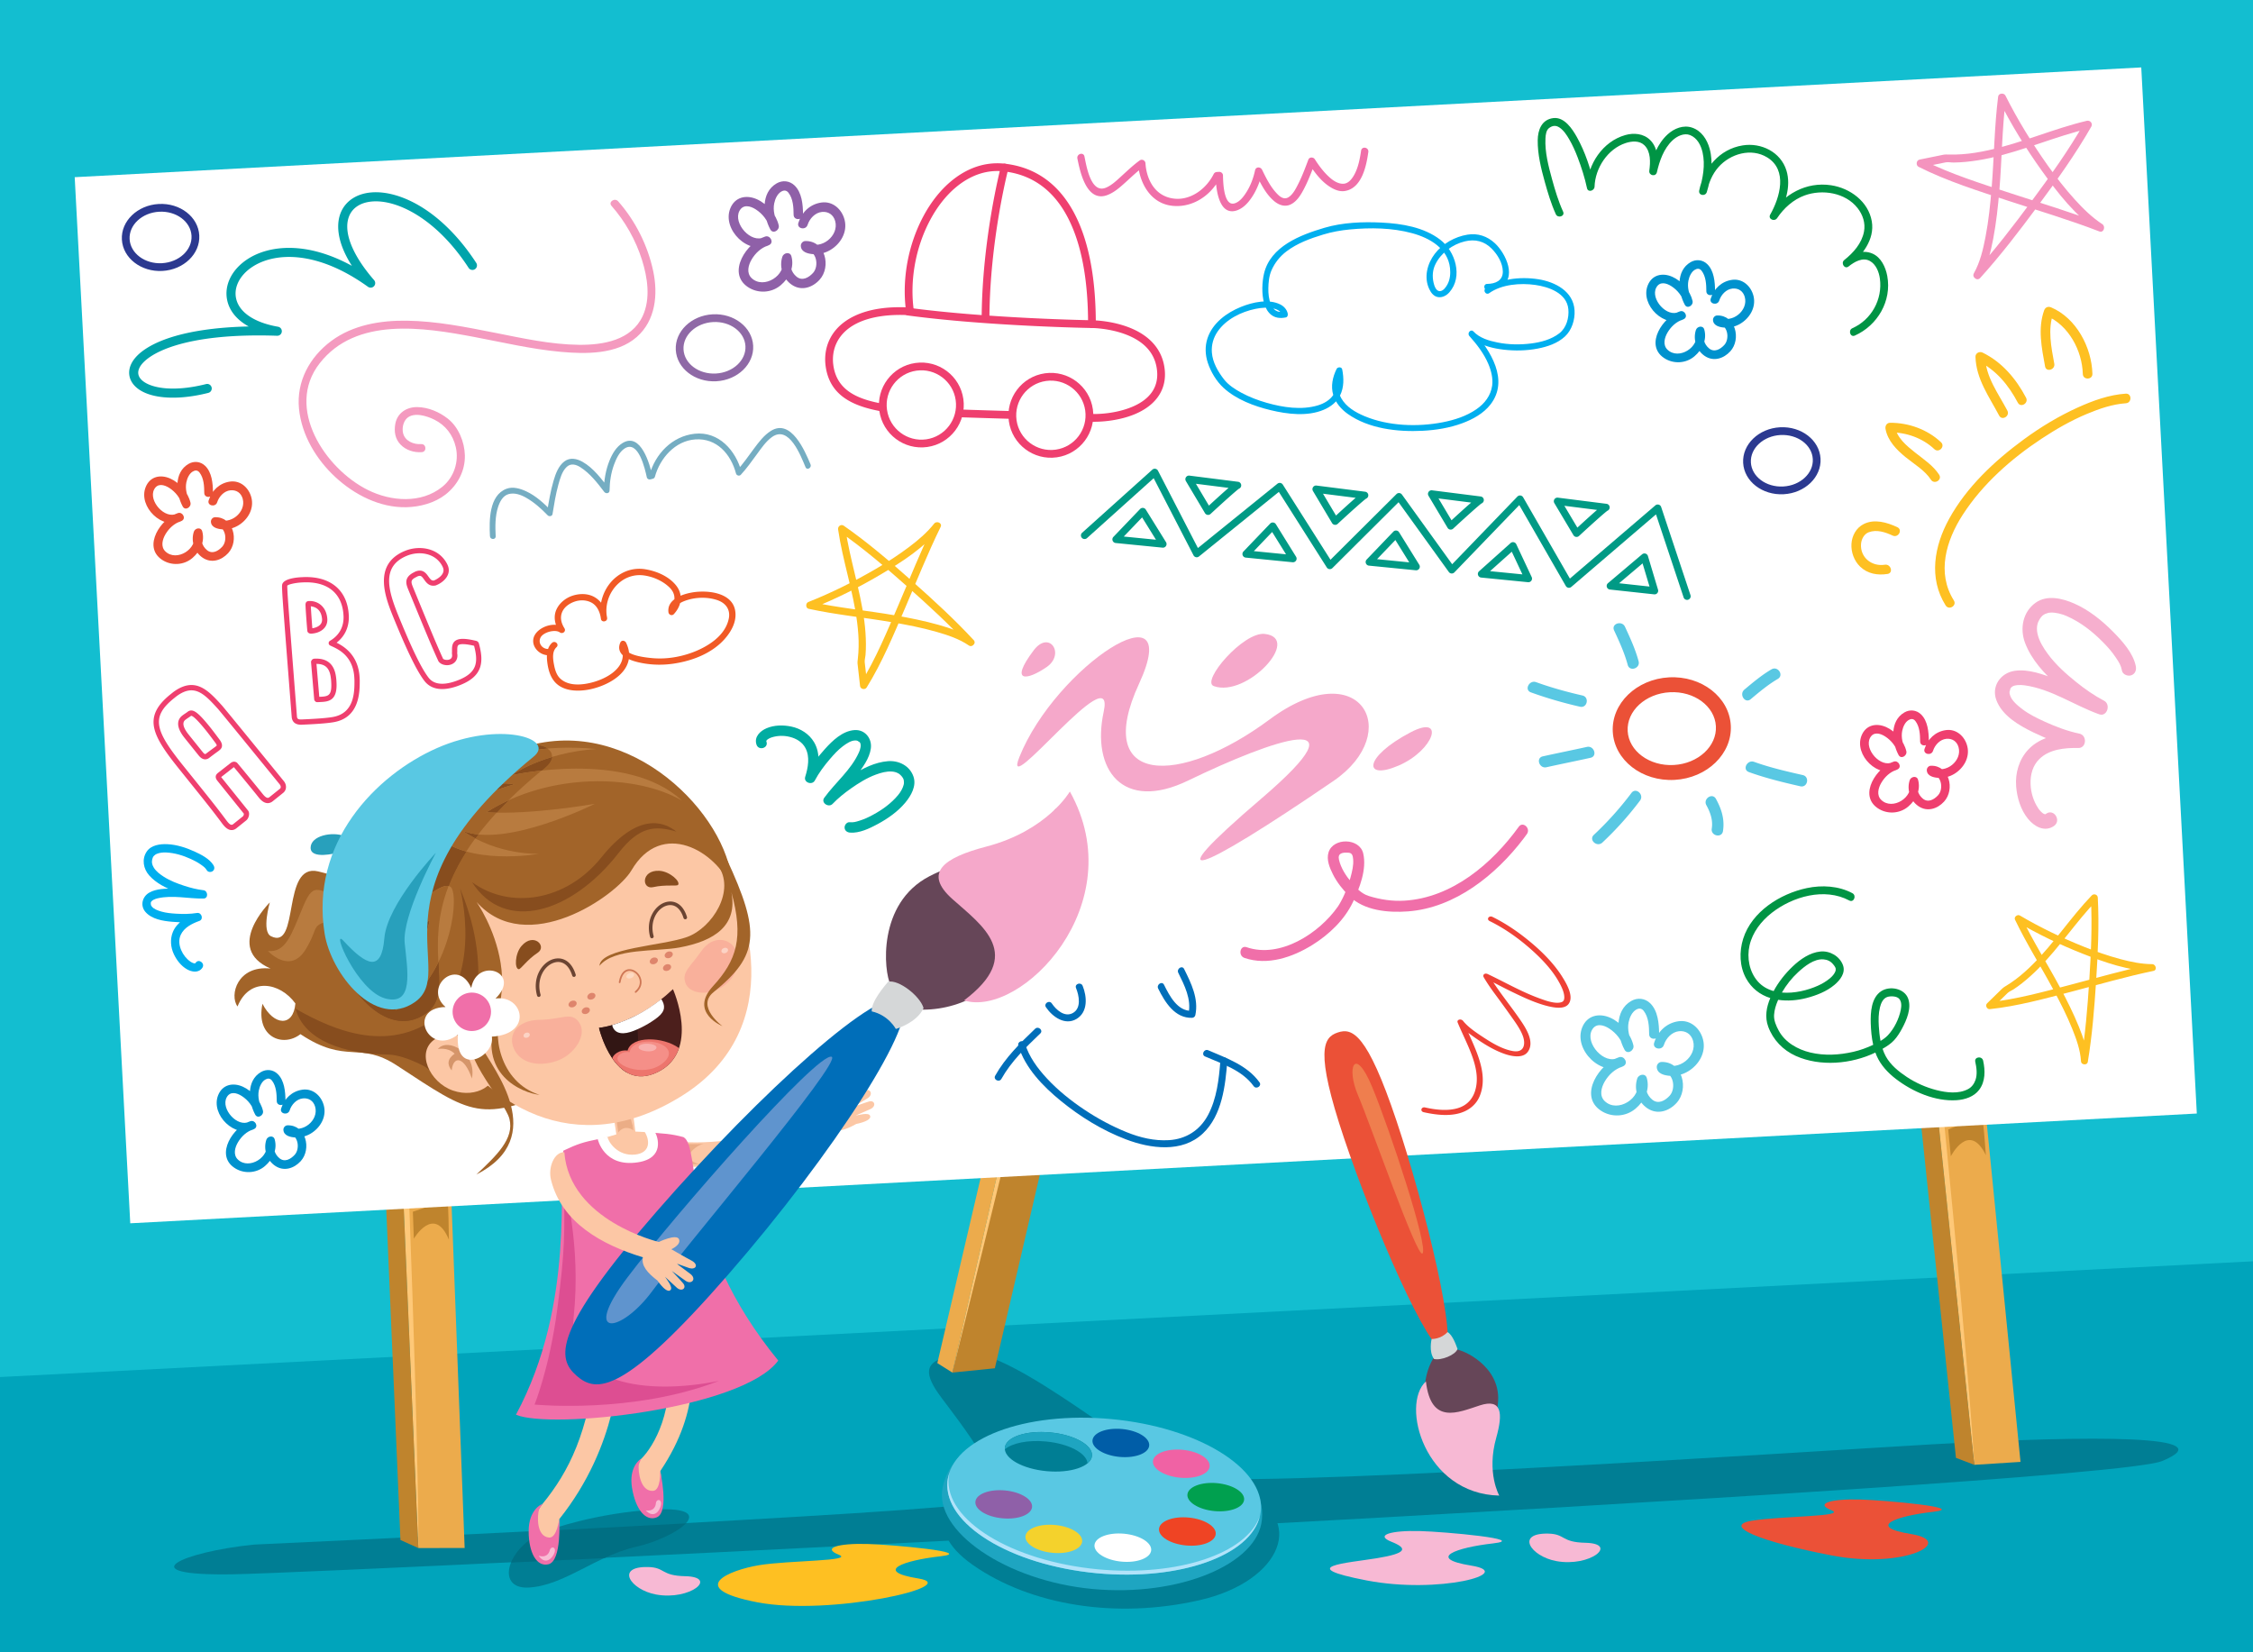 <?xml version="1.0" encoding="UTF-8"?> <svg xmlns="http://www.w3.org/2000/svg" id="Layer_2" data-name="Layer 2" viewBox="0 0 3000 2200"><defs><style>.cls-11,.cls-13,.cls-14,.cls-15,.cls-19,.cls-2,.cls-20,.cls-21,.cls-26,.cls-27,.cls-29,.cls-30,.cls-31,.cls-35,.cls-38,.cls-4,.cls-41,.cls-44,.cls-46,.cls-47,.cls-49,.cls-5,.cls-50,.cls-53,.cls-55,.cls-56,.cls-57,.cls-58,.cls-59,.cls-6,.cls-61,.cls-63,.cls-7,.cls-9{stroke-width:0}.cls-2{fill:#f06fa9}.cls-4{fill:#0092ce}.cls-5{fill:#2b3990}.cls-6{fill:#00afef}.cls-7{fill:#bf842d}.cls-9{fill:#f7b9d4}.cls-11{fill:#f15a26}.cls-13{fill:#fcc7a5}.cls-14{fill:#f5a8ca}.cls-15{fill:#ecab4c}.cls-19{fill:#f8bbd4}.cls-20{fill:#874d1e}.cls-21{fill:#fec022}.cls-26{fill:#007e94}.cls-27{fill:#ef3f6f}.cls-29{fill:#de856c}.cls-30{fill:#fec878}.cls-31{fill:#664658}.cls-35{fill:#1ea5c1}.cls-38{fill:#d5d7d8}.cls-41{fill:#a26429}.cls-44{fill:#8f60a8}.cls-46{fill:#eb5137}.cls-47{fill:#59c8e3}.cls-49{fill:#ebad86}.cls-50{fill:#fff}.cls-53{fill:#fcd3c5}.cls-55{fill:#28a0bc}.cls-56{fill:#ce7755}.cls-57{fill:#6b4432}.cls-58{fill:#f9b09b}.cls-59{fill:#009444}.cls-61{fill:#009a85}.cls-63{fill:#006eb9}</style></defs><g id="Layer_1-2" data-name="Layer 1"><path d="M0 0h3000v2200H0z" style="fill:#13bed0;stroke-width:0"></path><path d="M3000 2200H0v-366.5l3000-154.11V2200z" style="fill:#00a4bb;stroke-width:0"></path><path d="M338.17 2056.58c-96.39 9.89-168.07 42.02-27.19 39.54 140.88-2.47 2483.94-116.16 2567.97-150.77 84.03-34.6-88.98-34.6-306.48-22.24-151.81 8.62-949.09 61.79-998.52 42.02-49.43-19.77-224.91-168.07-284.23-163.12-59.32 4.94-59.32 22.24-44.49 46.96 14.83 24.72 113.69 135.94 64.26 150.77-49.43 14.83-971.33 56.85-971.33 56.85Z" class="cls-26"></path><path d="m1509.31 1027.73-61.72 6.68-179.43 793.14 56.54-5.73 184.61-794.09z" class="cls-7"></path><path d="m1383.39 1368.73 21.94-93.33 21.79 95.73-10.21 32.75s2.78-87.93-33.52-35.15Z" style="fill:#a36f29;stroke-width:0"></path><path d="M1357.72 1461.15c35.96-157.13 89.87-426.74 89.87-426.74l-179.43 793.14s73.03-294.21 89.56-366.4Z" class="cls-30"></path><path d="m1447.59 1034.41-18.22 4.87-181.25 775.7 20.04 12.57 179.43-793.14zM2603.86 1078.52l-66.16-.11 91.18 871.98 61.55-3.91-86.57-867.96z" class="cls-15"></path><path d="m2594.15 1503.87 3.5 35.67s24.21-47.58 46.69-1.43c-3.46-46.17-4.98-52.84-4.98-52.84l-45.21 18.61Z" class="cls-7"></path><path d="m2537.7 1078.41 91.18 871.98s-3.52-86.46-41.03-464.98c-10.18-102.69-50.15-407-50.15-407Z" class="cls-30"></path><path d="m2537.7 1078.41-22.89 5.47 89.64 857.23 24.43 9.28-91.18-871.98z" class="cls-7"></path><path d="m585.5 1189.46-66.03-4.17 37.55 875.93 61.68-.12-33.2-871.64z" class="cls-15"></path><path d="m549.74 1613.41 1.31 35.81s27.09-46.01 46.69 1.43c-.62-46.3-1.73-53.05-1.73-53.05l-46.27 15.8Z" class="cls-7"></path><path d="m519.47 1185.29 37.55 875.92s1.78-86.52-12.44-466.62c-3.86-103.12-25.11-409.3-25.11-409.3Z" class="cls-30"></path><path d="m519.47 1185.29-23.18 4.05 36.92 861.12 23.81 10.76-37.55-875.93z" class="cls-7"></path><path d="m99.472 235.917 2751.742-146.14 73.972 1392.868-2751.742 146.139z" class="cls-50"></path><path d="M1978.36 383.62c9.2-6.55 20.41-9.71 31.4-11.63 12.66-2.2 25.78-2.16 38.47-.2 22.5 3.48 46.93 16.09 48.38 41.51.7 12.44-3.63 26.3-12.9 34.83-9.84 9.06-23.25 13.52-36.14 16-15.06 2.9-30.5 3.18-45.72 1.4-12.98-1.53-26.66-4.8-37.78-11.94-2.73-1.76-5.29-3.75-7.51-6.13 1.81-2.02 3.62-4.04 5.44-6.06 22.84 25.47 47.72 64.76 22.72 97.09-9.38 12.13-23.68 19.88-37.81 25.1-16.79 6.2-34.87 9.09-52.7 10-33.26 1.7-71.65-2.69-99.54-22.43-8.75-6.2-16.21-14.78-19.35-25.19-3.53-11.7-.86-23.98 4.43-34.7 1.43-2.89 6.79-3.03 7.48.57 2.25 11.64 2.52 23.81-2.84 34.67-4.48 9.06-12.71 15.28-21.84 19.13-21.76 9.18-48.43 5.85-70.69.48-22-5.31-45.72-14.17-62.65-29.72-9.52-8.74-16.9-21.17-20.96-33.37-3.51-10.56-3.93-22.14-.38-32.73 6.81-20.29 25.44-33.94 44.58-41.68 15.36-6.21 36.68-11.08 52.36-3.22 4.81 2.41 8.79 6.74 9.88 12.11.4 1.96-.21 4.67-2.57 5.15-32.83 6.81-34.08-36.73-29.04-58.29 8.52-36.41 48.54-51.6 80.38-61.03 24.27-7.19 51.08-8.21 76.2-6.97 26.81 1.32 56.18 6 78.04 22.77 20.17 15.47 30.63 49.03 12.28 69.99-3.62 4.14-8.87 7.12-14.48 6.56-6.09-.61-9.93-5.61-12.36-10.75-7.43-15.69-2.72-33.79 7.32-46.96 10.38-13.6 26.72-22.78 43.48-25.53 13.86-2.27 26.44 2.01 36.62 11.45 14.41 13.37 30.73 47.14 5.92 59.1-4.93 2.38-10.49 3.1-15.92 3.16-5.23.06-5.7-8.07-.44-8.13 10.97-.12 21.16-4.27 20.96-16.64-.19-11.35-7.12-22.59-14.9-30.41-9.87-9.92-22-12.87-35.61-9.62-16.38 3.91-31.75 15.28-39.24 30.48-3.77 7.64-4.34 15.95-2.53 24.2.92 4.19 3.21 11.7 8.37 11.61 4.7-.08 8.35-5.5 10.31-9.24 3.43-6.54 4.06-14.06 3.31-21.29-2.72-26.37-27.06-40.24-50.25-46.58-26.83-7.33-55.68-7.64-83.21-5.02-12.1 1.15-23.67 3.22-35.31 6.74-17.24 5.22-34.51 11.49-49.01 22.46-8.73 6.6-15.59 15.24-19.98 25.25-3.23 7.36-4.04 16.09-4.17 24.05-.21 12.88 2.91 34.6 20.68 30.91-.85 1.72-1.71 3.44-2.57 5.15-.14-.68-.31-1.34-.54-1.99-.42-1.23-.04-.31-.53-1.16-.94-1.65-.91-1.51-2.37-2.75-1.73-1.47-4.74-2.69-7.47-3.37-7.7-1.9-16.26-1.2-24.27.43-19 3.87-39.18 13.78-50.43 30.12-5.69 8.26-8.44 17.85-7.7 27.87.99 13.34 8.13 25.51 16.14 35.85 5.87 7.57 14.63 13.23 23.14 17.82 10.73 5.79 22.2 10.14 33.91 13.47 21.43 6.09 46.17 9.92 67.95 3.37 8.28-2.48 16.27-7.05 20.96-14.52 5.74-9.12 5.73-20.57 3.75-30.83l7.48.57c-3.02 6.13-5.13 13.13-5.18 19.33-.05 5.93 1.48 11.29 4.19 16.01 6.58 11.47 18.64 18.66 31.17 23.88 31.55 13.13 70.29 14.55 103.75 8.08 15.95-3.09 31.73-8.21 45-17.37 11.03-7.62 19.12-18.11 20.98-31.5 1.29-9.28-1.19-19.62-5.12-28.86-5.85-13.76-15.29-26.05-25.21-37.11-3.45-3.85 1.82-9.93 5.44-6.06 8.15 8.74 20.69 12.38 32.05 14.66 14.73 2.96 30.06 3.17 44.94 1.27 13.07-1.67 26.77-5.35 37.34-13.53 9.45-7.31 13.1-20.58 12-32.13-2.03-21.34-26.01-29.73-44.09-32.26-19.78-2.77-44.6-.94-61.39 11-4.29 3.05-8.75-3.76-4.48-6.79Z" class="cls-6"></path><path d="M2830.74 536.93c-17.85 1.2-35.27 7.25-51.67 14.08-21.22 8.84-41.36 20.41-60.52 33.06-40.49 26.72-78.75 60.5-105.17 101.52-21.94 34.06-34.9 77.05-11.73 113.86 4.41 7-6.55 13.61-10.93 6.64-22.96-36.49-15.13-79.24 4.62-115.22 23.38-42.57 60.67-77.36 99.45-105.81 22.52-16.52 46.65-31.07 72.11-42.59 20.07-9.08 41.48-16.84 63.63-18.33 8.24-.56 8.41 12.23.21 12.79ZM2773.38 497.95c-.86-31.2-18.88-64.94-48.43-77.53 3.11-1.33 6.22-2.65 9.33-3.98-7.89 21.92-2.95 45.66 1.13 67.86 1.47 8.04-10.79 11.7-12.27 3.61-4.47-24.36-9.91-50.59-1.24-74.66 1.5-4.17 5.29-5.69 9.33-3.98 33.54 14.28 53.98 53.18 54.95 88.46.23 8.25-12.56 8.45-12.79.21ZM2686.85 536.15c-12.37-23.46-28.98-43.65-53.14-55.52 3.18-1.89 6.35-3.79 9.53-5.68.84 27.13 17.5 48.66 29.67 71.75 3.83 7.28-7.09 13.93-10.93 6.64-13.33-25.29-30.61-48.48-31.52-78.17-.16-5.07 5.3-7.76 9.53-5.68 25.96 12.75 44.5 34.79 57.8 60.03 3.84 7.28-7.09 13.93-10.93 6.64ZM2575.67 598c-15.68-14.76-37.32-22.43-58.74-22.31l6.03-8.19c2.79 15.35 15.41 25.72 27.01 34.95 11.31 9.01 24.12 17.27 32.12 29.62 4.5 6.94-6.46 13.54-10.93 6.64-8.11-12.52-22.48-20.82-33.84-30.09-11.93-9.74-23.76-21.78-26.63-37.51-.72-3.99 1.54-8.17 6.03-8.19 24.77-.14 49.72 8.85 67.84 25.9 6.01 5.66-2.88 14.84-8.89 9.19ZM2520.18 713.12c-9.75-4.58-21.33-8.44-31.9-4.42-6.32 2.4-9.67 9.35-10.18 15.32-1.52 18.05 14.12 30.67 31.68 27.9 8.04-1.27 11.72 10.99 3.6 12.27-13.33 2.11-26.53-.16-36.54-9.77-7.97-7.65-12.16-19.24-11.52-30.19.65-10.97 6.3-21.39 16.3-26.45 14.35-7.27 31.2-2.21 44.84 4.19 7.46 3.5 1.16 14.64-6.27 11.15Z" class="cls-21"></path><path d="M1072.65 622.12c-6.38-15.17-21.93-56.6-44.77-40.17-8.03 5.78-14.07 14.75-19.86 22.62-6.92 9.41-13.65 19.02-21.6 27.61-2 2.16-5.67.94-6.39-1.76-6.88-25.82-25.69-47.37-54.22-45.35-26.94 1.91-46.99 25.08-53.76 49.72-.35 1.29-1.43 2.32-2.72 2.65-1.14.29-2.27.59-3.41.88-1.96.5-4.21-.71-4.65-2.74-2.27-10.46-11.06-50.6-29.7-38.33-6.98 4.59-11.1 13.75-13.89 21.26-4.1 11.03-5.85 22.84-6.01 34.56-.06 4.13-4.99 4.65-7.13 1.84-9.09-11.95-19.06-24.85-31.95-32.95-5.89-3.7-12.63-5.38-18.09-.2-6.28 5.96-8.86 15.83-11.08 23.86-3.52 12.74-5.61 25.88-7.72 38.91-.47 2.9-4.55 3.53-6.38 1.65-8.73-9.02-18.11-17.49-29.11-23.66-6.87-3.85-15.14-6.81-23.01-4.63-7.64 2.11-11.68 10.1-13.94 17.02-4.07 12.44-3.89 26.21-3.24 39.13.25 4.91-7.39 4.77-7.63-.13-1.03-20.36-1.44-54.38 22.09-63.15 8.61-3.21 18.33-.21 26.23 3.45 13.03 6.03 24.16 16.4 34.04 26.59-2.13.55-4.26 1.1-6.38 1.65 2.31-14.23 4.64-28.54 8.72-42.39 2.71-9.2 6.5-19.8 14.48-25.76 7.46-5.57 16.43-3.71 24.01.54 14.62 8.2 25.68 23.22 35.6 36.26-2.37.61-4.75 1.23-7.13 1.84.19-13.5 2.44-27.06 7.5-39.61 3.62-8.99 8.93-18.28 17.42-23.45 24.49-14.91 36.45 28.79 39.71 43.8-1.55-.91-3.1-1.83-4.65-2.74 1.14-.29 2.27-.59 3.41-.88-.91.88-1.81 1.77-2.72 2.65 7.79-28.36 30.14-51.87 60.19-55.18 32.19-3.54 54.87 22.24 62.53 50.98-2.13-.59-4.26-1.17-6.39-1.76 8.47-9.15 15.48-19.49 22.91-29.46 6.47-8.68 13.32-17.87 22.66-23.66 26.82-16.61 45.16 26.86 52.66 44.68 1.89 4.48-4.72 8.33-6.62 3.8Z" style="fill:#75adc2;stroke-width:0"></path><path d="M1820.82 198.36a5.374 5.374 0 0 0-4.23-1.72c-2.22.12-3.87 1.65-4.2 3.89-1.57 10.53-3.72 22.61-9.38 32.62-4.1 7.25-8.72 11.11-13.72 11.47l-.28.02c-5.46.3-11.39-2.27-17.63-7.62-9.04-7.75-15.81-17.48-20.69-25.08-.92-1.42-2.71-2.28-4.55-2.18-1.88.1-3.37 1.14-3.98 2.79l-.27.71c-3.92 10.45-7.97 21.26-13.05 31.33l-.29.57c-3.09 6.13-6.94 13.76-12.84 17.46-4.19 2.64-8.76 1.54-13.66-3.11-9.71-9.22-16.25-22.67-21.5-33.47-.95-1.95-3.01-3.18-5.13-3.07-2.14.12-3.76 1.56-4.23 3.77-2.31 10.73-6 20.24-10.96 28.25-3.56 5.76-8.48 12.7-14.91 15.29-3.59 1.45-6.48 1.09-8.89-1.15-4.98-4.64-7.65-16.62-7.95-35.61-.02-1.26-.56-2.44-1.52-3.34-1-.93-2.33-1.42-3.64-1.35l-3.09.17c-1.75.1-3.32 1.12-4.1 2.67-9.58 19.05-27.5 32-45.63 32.99-2.57.14-5.16.05-7.71-.28-25.71-3.29-36.24-26.44-37.52-47.01-.16-2.66-2.56-4.79-5.22-4.64-.87.05-1.71.35-2.43.86-7.16 5.18-13.75 11.21-20.12 17.05-1.13 1.04-2.27 2.07-3.4 3.11-.72.66-1.45 1.33-2.19 2-5.72 5.26-11.64 10.7-18.44 13.78-2.05.93-4.01 1.45-5.84 1.55-15.02.82-20.51-27.03-23.15-40.41-.17-.86-.33-1.66-.48-2.39-.46-2.26-2.2-3.64-4.44-3.52-1.55.08-3.04.88-4.01 2.13-.91 1.18-1.25 2.65-.95 4.14 3.12 15.41 10.42 51.5 32.67 50.29 2.26-.12 4.62-.64 7.03-1.54 9.32-3.47 16.82-10.22 24.11-16.76 1.85-1.66 3.69-3.35 5.52-5.03 4.08-3.74 8.28-7.59 12.61-11.18 3.81 20.88 17.68 44.84 45.39 47.3 2.77.25 5.57.29 8.32.14 19.1-1.04 37.15-11.73 49.08-28.86 1.54 15.51 6.5 36.71 22.14 35.86 1.88-.1 3.86-.53 5.92-1.28 7.21-2.62 13.7-8.44 19.84-17.8 4.08-6.21 7.45-13.19 10.05-20.77 4.95 9.55 10.77 19.03 18.91 26.02 7.42 6.37 15.37 8.12 22.27 4.85 8.12-3.85 13.27-12.07 17.64-20.37 4.55-8.65 8.32-17.85 11.7-26.66 4.65 6.61 11.34 15.09 19.81 21.28 8.68 6.35 16.26 8.89 23.17 7.79 24.08-3.85 29.1-37.51 31.24-51.89.22-1.52-.2-2.96-1.19-4.06Z" class="cls-2"></path><path d="M2071.64 285.12c-6.25-13.73-10.64-28.49-14.68-42.99-4.97-17.86-9.62-36.76-9.4-55.41.15-13.76 5.32-27.6 20.81-29.49 14.64-1.79 25.29 14.43 31.35 25.3 11.07 19.83 18.54 42.6 23.31 64.78-3.35.65-6.7 1.31-10.05 1.96.98-30.44 21.03-60.87 51.17-69.43 11.33-3.22 24.14-2.08 32.92 6.39 11.28 10.89 11.19 28.7 9.23 43.05-3.37-.67-6.75-1.34-10.13-2.01 4-17.49 10.8-35.98 24.39-48.36 8.73-7.95 20.95-12.91 32.64-8.95 12.41 4.21 19.84 15.67 23.22 27.82 5.25 18.88 1.89 39.52-3.7 57.9-1.9 6.25-11.48 4.62-10.13-2.01 6.11-29.89 26.82-55.06 57.86-60.07 24.68-3.99 50.71 8.79 58.3 33.44 6.6 21.44-1.82 44.69-12.35 63.32-3.08-1.54-6.15-3.08-9.23-4.63 18.24-27.17 47.85-44.07 81.05-39.06 25.37 3.83 49.64 21.71 54.18 47.97 4.23 24.47-13.07 45.95-30.95 60.18-5.2 4.14-10.79-4.53-5.63-8.65 10.59-8.45 24.14-14.23 37.38-8.55 11.65 4.99 17.66 18.2 19.82 29.91 6.13 33.2-12.92 65.75-43.19 79.28-6.08 2.72-9.27-7.1-3.25-9.8 25.47-11.38 40.31-38.42 36.61-66-1.18-8.83-5.13-18.98-13.31-23.52-9.74-5.41-20.82 1.26-28.43 7.34-1.88-2.88-3.75-5.77-5.63-8.65 12.08-9.62 23.22-22.12 26.2-37.72 2.18-11.42-1.56-22.57-8.65-31.54-16.18-20.49-46.8-25.24-70.3-16.73-15.2 5.51-27.77 16.9-36.68 30.18-3.6 5.36-12.58 1.3-9.23-4.63 12.9-22.82 23.55-59.21-3.97-76.12-21.35-13.11-49.3-4.9-65.06 13-8.19 9.31-12.96 21.05-15.42 33.08-3.37-.67-6.75-1.34-10.13-2.01 4.92-16.18 8.29-34 4.49-50.79-2.18-9.63-7.17-19.22-16.61-23.02-7.99-3.21-17.4 1.35-23.53 7.15-11.56 10.93-17.2 27.16-20.66 42.27-1.49 6.54-11.02 4.54-10.13-2.01 1.51-11.04 2.16-25.48-6.6-33.94-6.63-6.41-16.79-5.52-24.87-2.88-24.09 7.88-40.63 33.44-41.43 58.15-.17 5.41-8.73 8.1-10.05 1.96-3-13.97-7.38-27.74-12.48-41.07-3.15-8.25-6.75-16.34-11.2-23.98-3.34-5.74-7.43-12.11-13.11-15.81-4.69-3.05-9-2.66-13.58.67-3.95 2.88-4.69 8.87-4.95 13.89-.93 18.3 4.03 37.14 8.84 54.63 4 14.5 8.43 29.27 14.68 42.99 2.76 6.06-7.07 9.25-9.79 3.25Z" class="cls-59"></path><path d="M2771.06 1411.71c5.73-34.77 8.57-70.09 10.85-105.23 2.38-36.81 4.17-73.98 2.21-110.86 2.68.95 5.37 1.89 8.05 2.83-27.72 28.85-49.75 62.61-77.89 91.1-6.88 6.96-14.17 13.52-21.85 19.59-3.62 2.86-7.38 5.55-11.22 8.11-2.47 1.64-5.93 2.93-7.94 4.89-6.82 6.66-13.64 13.31-20.46 19.97-1.23-2.57-2.46-5.13-3.69-7.7 36.26-3.88 72-13.86 107.21-23.03 35.97-9.37 71.78-19.86 108.2-27.41.57 3 1.15 6 1.72 9-31.9-.2-63.61-11.57-92.93-23.11-30.27-11.92-59.89-26.13-87.93-42.66 2.17-1.86 4.33-3.72 6.5-5.58 15.34 32.02 34.63 62.14 51.34 93.44 9.05 16.94 17.68 34.17 24.91 51.97 5.85 14.42 11.1 29.75 12.05 45.4.36 5.95-8.87 6.45-9.23.5-.9-14.85-6.09-29.27-11.59-42.96-7.19-17.91-16-35.14-25.1-52.13-16.72-31.23-35.84-61.32-51.16-93.28-1.77-3.69 3.22-7.51 6.49-5.58 27.27 16.06 56.01 29.83 85.36 41.63 15.83 6.37 31.98 12 48.47 16.42 13.76 3.68 28.01 6.62 42.3 6.71 4.92.03 7.09 7.89 1.72 9-36.42 7.55-72.23 18.03-108.2 27.41-35.99 9.39-72.56 19.53-109.64 23.49-3.91.42-6.55-4.91-3.69-7.7 6.73-6.57 13.46-13.13 20.19-19.7 1.6-1.56 3.43-2.59 5.35-3.75 4.34-2.61 8.5-5.51 12.56-8.52 8.35-6.2 16.03-13.23 23.37-20.59 28.28-28.34 50.17-62.26 77.89-91.1 2.75-2.86 7.83-1.3 8.05 2.83 1.98 37.34.11 74.97-2.3 112.24-2.3 35.5-5.17 71.19-10.96 106.32-.97 5.88-10 3.9-9.03-1.97ZM1289.06 858.51c-25.19-27.23-52.69-52.43-80.41-77.04-29.04-25.78-58.77-51.29-90.67-73.5l7.56-4.86c6.04 41.68 19.86 81.8 25.33 123.6 1.34 10.22 2.07 20.52 2.15 30.82.04 4.86-.16 9.72-.52 14.56-.23 3.11-1.4 6.83-1.07 9.76l3.36 29.9c-2.93-.64-5.86-1.28-8.78-1.91 20.22-32.64 35.03-68.78 50.17-103.95 15.47-35.94 29.9-72.48 47.17-107.61 2.86 1.46 5.72 2.92 8.59 4.38-20.78 26.37-50.73 45.38-79.27 62.27-29.47 17.45-60.43 32.86-92.28 45.48-.15-3-.29-6-.44-9 36.51 7.95 74 11.4 110.81 17.75 19.92 3.44 39.82 7.39 59.29 12.9 15.76 4.46 31.89 10.01 45.5 19.33 5.18 3.55-.37 11.54-5.55 7.99-12.92-8.85-28.25-13.86-43.18-18.14-19.52-5.6-39.53-9.42-59.53-12.85-36.76-6.3-74.11-9.86-110.57-17.8-4.21-.92-4.16-7.53-.44-9 30.97-12.27 60.99-27.25 89.77-44.01 15.52-9.04 30.64-18.81 44.97-29.66 11.96-9.05 23.61-18.99 32.92-30.81 3.2-4.06 11.13-.79 8.59 4.39-17.27 35.13-31.71 71.66-47.17 107.61-15.46 35.97-30.69 72.91-51.36 106.27-2.18 3.52-8.31 2.26-8.78-1.91-1.11-9.84-2.21-19.67-3.32-29.51-.26-2.34.07-4.52.35-6.87.63-5.29.92-10.61 1.04-15.94.25-10.95-.63-21.87-2-32.72-5.26-41.82-19.29-81.93-25.33-123.6-.6-4.14 3.99-7.35 7.56-4.86 32.3 22.49 62.35 48.37 91.76 74.47 28 24.86 55.8 50.32 81.24 77.83 4.26 4.61-3.22 10.83-7.47 6.23Z" class="cls-21"></path><path d="M2629.23 362.7c27.02-29.83 51.63-61.98 75.57-94.31 25.08-33.86 49.81-68.45 70.77-105.06 1.99 2.57 3.98 5.14 5.98 7.71-44.48 10.53-86.53 29.31-131.19 39.24-10.92 2.42-21.98 4.21-33.11 5.28-5.25.51-10.52.76-15.8.84-3.38.05-7.51-.86-10.65-.22-10.67 2.16-21.33 4.33-32 6.5.41-3.23.81-6.46 1.22-9.68 37.22 18.73 77.71 31.28 117.18 44.27 40.34 13.28 81.21 25.38 120.85 40.68-1.3 3.23-2.61 6.47-3.92 9.7-30.5-19.94-53.92-50.49-74.91-79.73-21.69-30.19-41.32-62.17-58.01-95.4 3.23-.45 6.46-.89 9.69-1.34-5.1 40.24-5.23 81.1-8.57 121.5-1.8 21.87-4.17 43.75-8.26 65.32-3.31 17.46-7.76 35.44-16.54 51.05-3.33 5.93-12.5.7-9.17-5.23 8.33-14.82 12.28-31.87 15.47-48.42 4.18-21.64 6.4-43.64 8.18-65.59 3.28-40.34 3.56-81.06 8.64-121.23.59-4.64 7.74-5.22 9.69-1.34 16.23 32.31 35.3 63.32 56.18 92.82 11.26 15.92 23.27 31.33 36.37 45.77 10.93 12.06 22.79 23.7 36.47 32.64 4.7 3.07 1.92 11.96-3.92 9.7-39.63-15.3-80.51-27.41-120.85-40.67-40.36-13.27-81.75-26.18-119.81-45.33-4.01-2.02-3.24-8.77 1.22-9.68 10.53-2.14 21.06-4.28 31.58-6.42 2.5-.51 4.89-.36 7.46-.29 5.78.18 11.56-.02 17.33-.4 11.86-.78 23.58-2.78 35.18-5.3 44.7-9.7 86.72-28.71 131.19-39.23 4.41-1.05 8.33 3.6 5.98 7.7-21.22 37.08-46.31 72.04-71.7 106.34-24.19 32.66-49.05 65.15-76.35 95.29-4.57 5.04-12.02-2.45-7.45-7.48Z" style="fill:#f494be;stroke-width:0"></path><path d="M2081.61 1302.84c-9.22-15.45-23.2-31.16-41.56-46.7-17.77-15.04-35.02-26.59-52.73-35.3-.27-.13-.55-.24-.82-.33-2.32-.72-4.32.41-4.92 1.91-.46 1.15-.22 2.88 1.97 3.96 17.75 8.72 35.26 20.51 52.07 35.02 18.49 15.96 31.47 30.75 39.68 45.21 3.61 6.35 7.34 13.77 7.65 20.56.17 3.85-.89 6.09-3.33 7.03-4.47 1.73-11.16 1.17-20.43-1.69-3.21-.99-6.27-2.11-8.96-3.09l-.62-.23c-16.1-5.86-31.35-13.6-46.1-21.08-7.36-3.74-14.96-7.6-22.6-11.19-.28-.13-.55-.23-.82-.32-1.75-.54-3.47-.15-4.38.99-.77.97-.81 2.28-.1 3.51 5.13 8.86 11.37 17.53 16.8 24.84 6.02 8.1 12.41 16.95 20.12 27.84l.74 1.05c5.74 8.1 11.67 16.47 14.7 25.11 1.84 5.26 2.53 12.37-1.05 16.56-2.55 3-6.88 3.97-12.85 2.89-2.23-.4-4.56-.98-6.92-1.71-11.25-3.48-21.94-9.95-31.81-16.42-8.64-5.66-20.48-13.42-27.23-22.01a4.672 4.672 0 0 0-2.29-1.55c-1.68-.52-3.51-.16-4.46.88-.7.76-.85 1.82-.41 2.88 2.41 5.85 5.17 11.88 7.83 17.71 11.24 24.62 22.87 50.07 15.2 73.83-2.59 8.03-8.75 18.47-23.32 22.62-11.38 3.24-25.48 2.89-43.12-1.08-2.57-.58-4.35.74-4.78 2.35-.36 1.38.27 3.17 2.54 3.87.14.04.29.08.44.12 19.7 4.43 35.34 4.86 47.82 1.3 12.91-3.68 22.48-11.92 26.96-23.23 10.47-26.43-2.18-54.52-14.4-81.69-.3-.67-.6-1.33-.9-1.99 3.02 2.32 6.05 4.47 8.76 6.37 10.38 7.29 24.26 16.34 39.56 21.65.75.26 1.5.51 2.28.75 7.9 2.44 22.1 5.24 28.48-3.44 10.09-13.73-3.48-33.28-11.59-44.96-4.66-6.71-9.68-13.47-14.54-20.01-6.69-9-13.58-18.27-19.68-27.62 2.81 1.43 5.62 2.88 8.36 4.29 5.64 2.91 11.47 5.92 17.31 8.73 11.92 5.73 25.42 12.21 39.39 16.53 2.84.88 5.64 1.65 8.34 2.29 13.8 3.28 22.51 2.33 26.62-2.91 7.67-9.77-2.52-26.84-6.87-34.13Z" style="fill:#ef4136;stroke-width:0"></path><path d="M1447.48 561.27c-15.6-1.11-54.24-2.23-95.14-3.42-52.29-1.52-111.56-3.25-142.85-5.44-.05 0-.1 0-.15-.01-53.87-5.36-102.82-14.33-109.91-64.5-2.58-18.25 2.36-35.67 13.91-49.06 12.7-14.72 33.13-24.43 59.08-28.1 10.24-1.45 21.46-1.98 33.42-1.6-4.38-40.54 4.04-84.19 23.41-120.7 21.12-39.81 52.7-65.4 86.65-70.19a87.498 87.498 0 0 1 22.41-.25c40.52 4.72 71.53 26.9 92.14 65.92 18.57 35.16 28.21 83.15 28.67 142.7 7.95.49 24.04 2.17 40.63 8 31.31 11 49.04 31.45 51.29 59.14 2.81 34.68-24.31 59.45-72.54 66.26-10.5 1.48-21.52 1.93-31.03 1.25Zm-209.1-268.01c-19.36 36.49-27.21 80.44-21.54 120.57.22 1.53-.27 3.08-1.31 4.22a5.186 5.186 0 0 1-4.09 1.66c-13.61-.78-26.25-.36-37.56 1.24-53.11 7.5-68 38.75-64.22 65.49 6.04 42.79 49.14 50.54 100.63 55.67 31.1 2.18 90.2 3.9 142.35 5.42 42.79 1.25 79.76 2.32 95.57 3.44 8.81.62 19.07.21 28.86-1.18 20.27-2.86 67.04-13.97 63.7-55.21-1.91-23.58-16.78-40.46-44.19-50.16-21.28-7.53-42.39-7.7-42.59-7.7-2.85 0-5.15-2.32-5.15-5.16.05-60.15-9.2-108.21-27.49-142.83-18.93-35.84-47.27-56.19-84.21-60.49-6.63-.77-13.28-.7-19.78.22-30.64 4.33-59.42 27.95-78.98 64.81Z" class="cls-27"></path><path d="M1454.72 436.68a5.16 5.16 0 0 0 4.43-5.03c.04-2.85-2.23-5.2-5.08-5.24-1.36-.02-136.79-2.22-244.11-16.62a5.154 5.154 0 0 0-5.8 4.43 5.16 5.16 0 0 0 4.43 5.8c107.93 14.48 243.97 16.69 245.33 16.71.27 0 .54-.01.81-.05Z" class="cls-27"></path><path d="M1313.03 428.58a5.159 5.159 0 0 0 4.43-5.08c.6-104.41 25.01-198.13 25.26-199.07.73-2.76-.92-5.58-3.67-6.31-2.76-.73-5.58.92-6.31 3.67-.25.95-24.99 95.93-25.6 201.64a5.16 5.16 0 0 0 5.89 5.14Z" class="cls-27"></path><path d="M1348.47 560.16c3.96 28.07 29.94 47.62 58.01 43.65 28.07-3.97 47.62-29.94 43.65-58.01-3.96-28.07-29.94-47.62-58.01-43.65-28.07 3.96-47.62 29.94-43.65 58.01Z" class="cls-50"></path><path d="M1343.36 560.88c-4.36-30.85 17.19-59.49 48.04-63.84 30.85-4.36 59.49 17.2 63.84 48.04 4.36 30.85-17.19 59.49-48.04 63.84-30.85 4.36-59.49-17.2-63.84-48.04Zm10.22-1.45c3.56 25.21 26.97 42.83 52.18 39.27 25.21-3.56 42.83-26.97 39.27-52.18-3.56-25.21-26.97-42.83-52.18-39.27-25.21 3.56-42.82 26.97-39.26 52.18Z" class="cls-27"></path><path d="M1176 546.41c3.96 28.07 29.94 47.62 58.01 43.65 28.07-3.96 47.62-29.94 43.65-58.01-3.96-28.07-29.94-47.62-58.01-43.65-28.08 3.96-47.62 29.94-43.65 58.01Z" class="cls-50"></path><path d="M1170.89 547.13c-4.36-30.85 17.2-59.49 48.04-63.84 30.85-4.35 59.49 17.2 63.84 48.04 4.36 30.85-17.2 59.49-48.04 63.84-30.85 4.36-59.49-17.19-63.84-48.04Zm10.22-1.44c3.56 25.21 26.97 42.83 52.18 39.27 25.21-3.56 42.82-26.97 39.26-52.18-3.56-25.21-26.97-42.83-52.18-39.27-25.21 3.56-42.83 26.97-39.27 52.18Z" class="cls-27"></path><path d="M238.64 529.26c12.02-.65 25.09-2.69 38.74-6.15 3.24-.82 5.21-4.12 4.38-7.36-.82-3.24-4.12-5.2-7.36-4.38-46.55 11.8-77.9 4.55-87.34-7.18-3.52-4.37-3.94-9.31-1.26-14.68 8.9-17.8 57.5-46.77 183.21-42.45a6.04 6.04 0 0 0 6.23-5.43 6.047 6.047 0 0 0-4.99-6.59c-31.75-5.51-52.14-19.38-55.95-38.06-3.07-15.05 5.4-31.12 22.12-41.93 29.61-19.15 85.51-22.16 153.6 26.83a6.062 6.062 0 0 0 8.11-8.9c-29.25-33.61-41.39-64.6-33.29-85.03 4.43-11.16 14.96-18.11 29.67-19.58 33.73-3.37 86.78 22.64 129.48 88.3 1.82 2.8 5.57 3.6 8.38 1.78 2.8-1.82 3.6-5.58 1.78-8.38-20.95-32.21-46.09-57.91-72.73-74.35-23.58-14.54-47.76-21.43-68.11-19.4-19.16 1.91-33.63 11.82-39.72 27.17-4.68 11.8-7.59 35.04 14.99 70.47-60.33-33.08-110.15-27.57-138.73-9.08-21 13.58-31.5 34.47-27.41 54.52 2.96 14.5 12.98 26.59 28.69 35.28-38.45.85-71.96 5.22-98.33 12.91-29.88 8.71-50.42 21.67-57.83 36.5-4.78 9.56-3.81 19.65 2.66 27.69 10.43 12.96 32.8 19.01 61.01 17.48Z" style="fill:#00a4ab;stroke-width:0"></path><path d="M2321.1 616.29c-1.34-24.58 20.69-45.83 49.1-47.38 28.41-1.55 52.61 17.19 53.95 41.77 1.34 24.58-20.69 45.83-49.1 47.38-28.41 1.55-52.62-17.19-53.95-41.76Zm10.3-.56c1.03 18.89 20.36 33.26 43.09 32.02 22.73-1.24 40.38-17.62 39.35-36.51-1.03-18.89-20.35-33.26-43.08-32.02-22.73 1.24-40.38 17.62-39.36 36.51Z" class="cls-5"></path><path d="M899.84 465.87c-1.34-24.58 20.69-45.83 49.1-47.38 28.41-1.55 52.61 17.19 53.95 41.77 1.34 24.58-20.69 45.83-49.1 47.38-28.41 1.55-52.62-17.19-53.95-41.77Zm10.31-.56c1.03 18.89 20.36 33.26 43.09 32.02 22.73-1.24 40.38-17.61 39.36-36.51-1.03-18.89-20.36-33.26-43.09-32.02-22.73 1.24-40.38 17.62-39.36 36.51Z" style="fill:#8f69a6;stroke-width:0"></path><path d="M162.28 318.98c-1.34-24.58 20.69-45.83 49.1-47.38 28.41-1.55 52.62 17.19 53.96 41.77 1.34 24.58-20.69 45.83-49.1 47.38-28.41 1.55-52.62-17.19-53.95-41.76Zm10.31-.56c1.03 18.89 20.36 33.26 43.08 32.02 22.73-1.24 40.39-17.62 39.36-36.51-1.03-18.89-20.36-33.26-43.09-32.02-22.73 1.24-40.38 17.62-39.35 36.51Z" class="cls-5"></path><path d="M2246.68 798.73c.42-.02.83-.1 1.23-.24 2.53-.84 3.9-3.57 3.06-6.1l-39.04-117.35a4.831 4.831 0 0 0-3.29-3.12 4.837 4.837 0 0 0-4.43.98l-113.81 97.46-62.26-108.23a4.832 4.832 0 0 0-3.59-2.38c-1.5-.19-3.01.35-4.06 1.44l-86.85 90.07-66.87-92.77a4.85 4.85 0 0 0-3.52-1.99c-1.41-.12-2.79.39-3.79 1.39l-87.84 87.41-63.52-100.09a4.855 4.855 0 0 0-3.29-2.18 4.83 4.83 0 0 0-3.81 1.01l-105.92 85.64-53.17-102.96a4.83 4.83 0 0 0-3.42-2.53c-1.47-.27-2.98.16-4.09 1.16l-93.46 83.97a4.814 4.814 0 0 0-.36 6.81 4.833 4.833 0 0 0 6.81.37l88.81-79.8 53.02 102.67a4.808 4.808 0 0 0 3.29 2.51c1.42.3 2.9-.06 4.02-.97l106.32-85.96 63.84 100.6a4.806 4.806 0 0 0 3.54 2.21c1.45.16 2.9-.34 3.94-1.38l88.09-87.66 66.94 92.87a4.817 4.817 0 0 0 3.57 1.99c1.43.1 2.82-.44 3.82-1.46l86.41-89.61 61.96 107.7a4.85 4.85 0 0 0 3.36 2.35c1.41.24 2.86-.16 3.95-1.09l112.78-96.58 36.78 110.55c.7 2.12 2.74 3.42 4.86 3.29Z" class="cls-61"></path><path d="m2202.61 791.36-58.91-6.4a4.83 4.83 0 0 1-4.09-3.38 4.79 4.79 0 0 1 1.5-5.09l45.47-38.45a4.834 4.834 0 0 1 4.49-.94c1.56.46 2.78 1.68 3.25 3.24l13.44 44.85c.46 1.55.12 3.23-.91 4.47a4.835 4.835 0 0 1-3.41 1.73c-.27.02-.54.01-.81-.02Zm-46.69-14.78 40.5 4.4-9.24-30.84-31.26 26.43ZM2034.68 775.19l-62.46-6.19a4.836 4.836 0 0 1-4.11-3.3 4.816 4.816 0 0 1 1.37-5.09l41.96-37.52a4.833 4.833 0 0 1 4.18-1.13c1.49.31 2.76 1.3 3.4 2.68l20.51 43.71c.74 1.57.57 3.42-.43 4.83-.85 1.2-2.2 1.94-3.64 2.03-.25.02-.51.01-.77-.02Zm-50.6-14.7 43.1 4.27-14.15-30.16-28.95 25.89ZM1885.27 759.32l-62.47-6.19a4.809 4.809 0 0 1-4.04-3.13 4.818 4.818 0 0 1 1.04-5.01l35.56-37.13a4.789 4.789 0 0 1 3.98-1.46c1.48.15 2.81.99 3.6 2.25l26.9 43.32a4.815 4.815 0 0 1-3.8 7.35c-.25.02-.51.01-.77-.01Zm-51.65-14.81 42.87 4.25-18.46-29.73-24.41 25.48ZM1721.2 748.62l-62.46-6.19a4.823 4.823 0 0 1-4.05-3.13 4.822 4.822 0 0 1 1.04-5.01l35.56-37.13a4.828 4.828 0 0 1 3.99-1.46c1.48.16 2.81.99 3.6 2.25l26.9 43.32c.97 1.56.97 3.54 0 5.09a4.84 4.84 0 0 1-3.8 2.27c-.25.02-.51.01-.77-.02Zm-51.65-14.81 42.87 4.24-18.46-29.73-24.4 25.49ZM1548.03 729.19l-62.46-6.19a4.823 4.823 0 0 1-4.05-3.13 4.818 4.818 0 0 1 1.04-5.01l35.56-37.13a4.82 4.82 0 0 1 3.98-1.46c1.48.16 2.81.99 3.6 2.25l26.9 43.32a4.818 4.818 0 0 1-3.8 7.36c-.25.02-.51.01-.77-.02Zm-51.65-14.81 42.86 4.24-18.46-29.73-24.4 25.48ZM2098.59 714.88a4.827 4.827 0 0 1-3.46-2.31l-25.44-42.7a4.83 4.83 0 0 1 .11-5.11 4.827 4.827 0 0 1 4.64-2.14l64.72 8.19c2.47.31 4.3 2.45 4.22 4.94a4.835 4.835 0 0 1-3.03 4.32c-3.33 2.2-21.63 18.6-37.8 33.57-.82.76-1.88 1.21-2.98 1.27-.33.02-.65 0-.98-.04Zm-15.55-41.44 17.33 29.09c12.57-11.58 20.75-18.93 26.17-23.58l-43.5-5.5ZM1931 705.11a4.79 4.79 0 0 1-3.45-2.31l-25.44-42.7c-.95-1.58-.91-3.57.11-5.11a4.818 4.818 0 0 1 4.64-2.14l64.73 8.19c2.47.31 4.29 2.45 4.21 4.94a4.82 4.82 0 0 1-3.03 4.32c-3.33 2.2-21.63 18.6-37.8 33.57a4.805 4.805 0 0 1-3.96 1.23Zm-15.55-41.45 17.33 29.09c12.57-11.58 20.75-18.93 26.17-23.58l-43.5-5.5ZM1777.18 698.78a4.819 4.819 0 0 1-3.45-2.31l-25.44-42.7a4.81 4.81 0 0 1 .11-5.11 4.808 4.808 0 0 1 4.64-2.14l64.73 8.19c2.47.31 4.3 2.45 4.21 4.94a4.829 4.829 0 0 1-3.03 4.33c-3.34 2.2-21.63 18.6-37.8 33.57-.82.76-1.88 1.21-2.98 1.27-.33.02-.66 0-.98-.04Zm-15.54-41.44 17.33 29.09c12.57-11.59 20.75-18.93 26.17-23.58l-43.5-5.5ZM1607.96 685.54a4.79 4.79 0 0 1-3.45-2.31l-25.44-42.7a4.83 4.83 0 0 1 .11-5.11 4.827 4.827 0 0 1 4.64-2.14l64.72 8.19c2.47.31 4.3 2.45 4.21 4.94a4.845 4.845 0 0 1-3.03 4.33c-3.34 2.2-21.63 18.6-37.8 33.57-.82.76-1.88 1.21-2.98 1.27-.33.02-.65 0-.98-.04Zm-15.55-41.44 17.33 29.09c12.57-11.58 20.75-18.93 26.17-23.58l-43.5-5.5Z" class="cls-61"></path><path d="M1131.37 1094.75c5.24.46 7.92-.4 13.42-2.12 6.41-2.01 11.64-4.5 17.58-7.71 12.62-6.81 24.28-15.25 33.48-26.27 3.21-3.85 6.29-9.07 7.4-13.62.15-.61.25-1.23.35-1.85.32-1.98-.06 1.3.04-.68.03-.6-.24-3.69-.03-2.44-.54-3.23-.87-3.59-2.82-6.3.84 1.17-.57-.62-.63-.69-.5-.55-1.05-1.05-1.59-1.56-1.14-1.06-1.36-1.18-2.95-2.06-2.25-1.24-5.31-1.99-7.9-2.17-7.36-.51-14.61 1.56-21.46 4.07-11.92 4.37-22.98 11.3-33.32 18.57-8.67 6.1-17.02 12.83-24.37 20.48-5.25 5.46-15.79-1.58-11.11-8.05 14.97-20.69 35.7-36.98 46.29-60.66.92-2.06 1.51-3.77 2.1-6.7.31-1.53.33-3.34-.07-4.81-.1-.36-.79-1.88-.03-.26-.22-.47-.5-.9-.78-1.33-.95-1.47 1.05 1.12-.18-.19-.38-.41-.81-.76-1.24-1.12 1.59 1.32-2.41-1.19-1.18-.72-1.89-.71-2.19-.64-3.6-.65-5.41-.03-11.39 3.88-16.47 7.7-6.5 4.89-12.12 11.11-17.39 17.26-7.45 8.7-14.52 18.16-19.9 28.3-3.62 6.82-15.22 2.74-12.84-4.87 3.8-12.16 6.52-26.58.31-38.29-4.25-8.01-11.97-12.61-20.62-14.81-8.18-2.08-16.65-1.86-24.44.65-.78.25-1.54.54-2.29.85 1.44-.58-1.07.58-1.43.78-.62.34-1.2.73-1.78 1.14-.64.48-.55.4.27-.24-.37.3-.7.64-1.03.98-.38.38-1.5 2.05-.29.23-.15.24-.29.48-.42.73-.72 1.31.47-1.55.02-.15-.55 1.75-.13-1.19-.11.66.06.72.02.56-.11-.48.08.45.22.88.36 1.3 2.83 8.47-10.48 12.29-13.3 3.83-3.44-10.32 4.76-18.15 13.45-21.86 10.14-4.32 22.12-4.44 32.78-2.24 12.44 2.56 23.84 9.77 30.4 20.77 8.87 14.86 6.63 33.6 1.7 49.34-4.28-1.62-8.56-3.25-12.84-4.87 6.75-12.71 15.93-24.54 25.51-35.21 10.11-11.25 23.5-24.16 39.42-25.32 14.02-1.01 23.56 11.14 21.85 24.3-1.75 13.44-11.1 25.72-19.03 36.19-5.83 7.7-12.17 15.01-18.57 22.24-2.66 3.01-5.35 6-8.01 9.02-.97 1.11-1.94 2.22-2.89 3.35-.51.61-3.06 3.93-1.45 1.7-3.71-2.68-7.41-5.37-11.11-8.05 10.6-11.03 23.17-20.47 36.04-28.68 14.31-9.12 30.59-17.31 47.75-18.68 14.56-1.17 29.06 6.15 33.99 20.41 4.34 12.56-3.17 25.57-10.96 34.91-9.85 11.81-23.18 21.14-36.63 28.4-10.69 5.77-24.46 12.48-37.02 11.38-3.75-.33-6.99-2.67-7.08-6.75-.08-3.46 2.99-7.41 6.75-7.08Z" style="fill:#00ada2;stroke-width:0"></path><path d="M2825.52 892.88c-1.42-7.22-3.61-10.49-8.07-17.21-5.2-7.83-10.58-13.89-17.2-20.62-14.05-14.31-29.93-26.7-48.33-34.77-6.42-2.81-14.63-4.92-21.17-4.64-.88.04-1.74.14-2.61.25-2.78.33 1.76-.43-.93.2-.82.19-4.86 1.77-3.26 1-4.12 1.98-4.49 2.57-7.37 6.24 1.25-1.59-.61 1.01-.68 1.12-.54.89-1.01 1.82-1.47 2.74-.98 1.95-1.06 2.28-1.62 4.76-.79 3.51-.61 7.91.15 11.47 2.17 10.1 7.78 19.03 13.81 27.25 10.51 14.31 24.12 26.48 37.91 37.55 11.56 9.28 23.86 17.89 37 24.79 9.38 4.92 4.01 21.83-6.5 18.06-33.62-12.07-63.57-33.59-99.51-38.61-3.13-.44-5.65-.56-9.82-.22-2.17.17-4.62.85-6.44 1.96-.44.27-2.21 1.79-.34.15-.54.48-1.02 1.02-1.49 1.56-1.62 1.85 1.1-1.85-.19.31-.4.67-.71 1.38-1.02 2.1 1.15-2.64-.66 3.71-.52 1.87-.21 2.82-.01 3.2.52 5.09 2.06 7.28 9.65 13.8 16.75 19.14 9.09 6.83 19.65 11.97 29.96 16.66 14.59 6.63 30.04 12.45 45.77 15.74 10.57 2.21 9.6 19.38-1.55 19.14-17.82-.38-38.26 1.57-51.58 14.48-9.11 8.83-12.29 20.99-11.88 33.46.39 11.8 3.97 23.1 10.38 32.58.64.95 1.33 1.85 2.03 2.75-1.35-1.72 1.2 1.21 1.61 1.62.7.69 1.46 1.33 2.22 1.95.89.67.74.58-.43-.27.55.37 1.13.69 1.71 1.01.66.37 3.34 1.22.43.29.38.11.76.21 1.15.29 2.03.45-2.27-.02-.21.03 2.57.06-1.55.64.94-.11.94-.36.74-.25-.6.34.57-.28 1.09-.64 1.61-1 10.28-7.09 20.59 9.3 10.32 16.39-12.53 8.64-26.25.67-34.6-9.57-9.74-11.95-14.57-27.99-15.77-43.17-1.4-17.71 3.86-35.83 16.09-48.93 16.52-17.69 42.57-21.97 65.64-21.48-.52 6.38-1.03 12.76-1.55 19.14-19.7-4.12-39.17-11.86-57.23-20.59-19.05-9.21-41.61-22.18-49.35-43.13-6.81-18.44 5.81-35.99 24.16-38.81 18.74-2.88 38.88 4.91 56.03 11.5 12.62 4.84 24.91 10.51 37.11 16.3 5.08 2.41 10.14 4.86 15.23 7.25 1.87.87 3.75 1.74 5.62 2.57 1.01.45 6.47 2.58 2.86 1.28-2.17 6.02-4.33 12.04-6.5 18.06-18.95-9.95-36.53-23.17-52.55-37.27-17.82-15.69-35.16-34.37-43.68-56.9-7.23-19.12-3.04-41.44 14.21-53.61 15.19-10.71 35.6-5.68 51.17 1.15 19.7 8.64 37.42 22.93 52.4 38.18 11.91 12.13 26.28 28.02 29.69 45.33 1.02 5.17-.87 10.43-6.32 12.15-4.61 1.46-11.12-1.14-12.15-6.32Z" style="fill:#f6afce;stroke-width:0"></path><path d="M275.52 1158.88c-2.25-3.58-4.09-4.89-7.87-7.58-4.4-3.13-8.53-5.28-13.47-7.54-10.49-4.79-21.56-8.18-33.09-8.73-4.02-.19-8.86.36-12.32 1.86-.46.2-.91.44-1.35.67-1.42.75.86-.59-.46.3-.4.27-2.25 1.94-1.54 1.2-1.81 1.91-1.88 2.3-2.67 4.87.34-1.11-.12.67-.14.74-.11.59-.17 1.18-.23 1.78-.13 1.25-.1 1.44.11 2.89.3 2.04 1.3 4.37 2.44 6.12 3.24 4.97 8.08 8.62 13.02 11.79 8.58 5.53 18.39 9.26 28.07 12.37 8.11 2.6 16.48 4.7 24.96 5.7 6.05.72 6.64 10.89.22 11.03-20.53.43-41.03-4.97-61.36-.27-1.77.41-3.15.86-5.31 1.9-1.13.54-2.3 1.41-3.05 2.38-.18.24-.82 1.41-.15.15-.19.37-.34.76-.48 1.15-.49 1.32.21-1.22-.04.21-.08.44-.1.89-.12 1.34.08-1.65.41 2.12.11 1.11.46 1.56.65 1.72 1.33 2.62 2.6 3.49 8.02 5.43 12.92 6.83 6.29 1.8 13.01 2.39 19.51 2.79 9.19.56 18.69.51 27.8-.96 6.13-.99 9.14 8.43 3.1 10.59-9.65 3.46-20.22 8.71-24.72 18.38-3.08 6.62-2.28 13.8.5 20.41 2.64 6.26 6.88 11.59 12.27 15.36.54.38 1.09.72 1.66 1.06-1.07-.64.89.41 1.19.54.52.23 1.06.41 1.59.59.61.18.52.16-.29-.06.37.09.75.14 1.13.19.43.06 2.05-.03.29.07.23-.02.45-.04.67-.08 1.18-.17-1.22.45-.11.06 1.39-.5-.7.66.48-.25.43-.39.35-.29-.25.31.25-.27.45-.57.66-.87 4.06-5.92 12.97.76 8.91 6.67-4.95 7.22-13.95 5.76-20.54 1.98-7.69-4.41-13.58-12.03-17.34-19.94-4.39-9.22-5.29-20.03-1.42-29.57 5.23-12.89 18.34-20.55 30.83-25.02 1.04 3.53 2.07 7.06 3.1 10.59-11.42 1.84-23.47 1.69-34.96.71-12.12-1.03-26.9-3.35-35.36-13.01-7.45-8.5-4.28-20.51 4.99-25.8 9.47-5.4 21.88-5.36 32.44-5.34 7.77 0 15.53.52 23.28 1.12 3.22.25 6.44.52 9.67.76 1.18.09 2.37.16 3.55.23.64.03 4 .06 1.8.1.07 3.68.15 7.35.22 11.03-12.21-1.45-24.37-4.93-35.87-9.21-12.79-4.76-25.94-11.23-35.14-21.57-7.81-8.78-10.15-21.62-3.39-31.7 5.95-8.88 17.94-10.37 27.71-9.9 12.35.59 24.8 4.62 35.98 9.72 8.89 4.06 19.87 9.64 25.26 18.23 1.61 2.57 1.67 5.78-.9 7.82-2.18 1.73-6.21 1.68-7.82-.9Z" class="cls-6"></path><path d="M2272.11 387.67c-.08-9.07-.53-19.58-6.27-27.09-2.71-3.54-6.08-3.25-9.27-1.25-4.4 2.75-7.17 8.57-8.33 14.29-1.77 8.75.72 18 4.86 25.71l-10.35 5.04c-2.22-9.6-8.93-17.99-17.15-23.29-6.9-4.45-15.69-6.62-20.19 1.86-8.11 15.25 14.49 40.66 30.44 32.17 1.68 3.45 3.36 6.9 5.05 10.35-8.79 2.74-15.87 9.44-20.48 17.27-4.08 6.93-6.59 16.59-.09 22.85 14.99 14.42 43.47-3.58 38.05-23.11 3.73-.2 7.46-.41 11.18-.61-2.64 8.18-.58 16.35 6.06 21.93 7.08 5.95 15.14 1.27 20.42-4.5 7.71-8.43 4.46-28.01-8.94-27.66l5.48-6.11.09 1.69c-1.05-1.62-2.1-3.23-3.15-4.85 16.71 8.85 38.81-8.85 33.74-27-2.17-7.75-8.42-11.95-16.32-11.17-8.43.83-15.21 8.27-17.66 15.95-2.24 7.07-13.62 4.68-11.35-2.47 4.21-13.25 14.38-23.1 28.37-25.07 14.15-2 25.39 8.47 28.6 21.52 3.67 14.92-4.92 29.38-17.58 36.91-6.11 3.64-13.37 5.61-20.47 5.2-6.62-.39-15.46-2.29-15.89-10.08-.17-3.09 2.32-6.03 5.48-6.11 24.57-.65 32.34 31.56 17.55 47.74-8.92 9.75-22.39 14-33.98 6.21-11.1-7.45-15.91-21.93-11.82-34.6 1.62-5.01 9.5-6.64 11.18-.61 3.82 13.76-2.68 26.73-13.09 35.6-11.45 9.75-28.26 10.56-40.63 2.19-26.24-17.74-1.04-55.09 21.54-62.11 6.08-1.89 11.02 7.17 5.04 10.35-25.41 13.53-58.63-18.78-48.13-44.95 5.68-14.15 19.63-17.12 32.7-11.33 12.64 5.6 23.83 18.67 26.95 32.15 1.38 5.96-7.02 11.25-10.35 5.04-9.2-17.13-12.05-45.24 7.78-56.69 7.26-4.19 15.93-3.3 22.02 2.52 9.13 8.73 10.4 23.68 10.5 35.5.06 7.46-11.53 8.13-11.6.63Z" class="cls-4"></path><path d="M271.99 656.29c-.07-9.07-.53-19.58-6.27-27.09-2.71-3.54-6.08-3.25-9.26-1.25-4.41 2.75-7.17 8.57-8.33 14.29-1.77 8.75.72 18 4.86 25.71l-10.35 5.04c-2.22-9.6-8.93-17.99-17.15-23.29-6.9-4.45-15.69-6.62-20.19 1.86-8.11 15.25 14.49 40.66 30.44 32.17 1.68 3.45 3.36 6.9 5.05 10.35-8.79 2.74-15.87 9.44-20.48 17.27-4.08 6.93-6.59 16.59-.09 22.85 14.99 14.42 43.47-3.58 38.05-23.11 3.73-.2 7.45-.41 11.18-.61-2.64 8.18-.58 16.35 6.06 21.93 7.08 5.95 15.14 1.27 20.42-4.5 7.71-8.43 4.46-28.01-8.94-27.66l5.48-6.11.09 1.69c-1.05-1.62-2.1-3.23-3.15-4.85 16.71 8.85 38.81-8.85 33.74-27-2.17-7.75-8.42-11.94-16.31-11.17-8.43.83-15.21 8.27-17.66 15.95-2.25 7.07-13.62 4.68-11.35-2.47 4.21-13.25 14.38-23.1 28.37-25.07 14.15-2 25.39 8.47 28.6 21.52 3.67 14.92-4.92 29.38-17.58 36.91-6.11 3.63-13.37 5.61-20.48 5.19-6.62-.39-15.46-2.28-15.89-10.08-.17-3.09 2.32-6.03 5.48-6.11 24.57-.65 32.34 31.56 17.55 47.74-8.92 9.75-22.39 14-33.98 6.21-11.1-7.46-15.91-21.93-11.82-34.6 1.62-5.01 9.5-6.64 11.18-.61 3.82 13.76-2.68 26.73-13.09 35.6-11.45 9.75-28.26 10.56-40.63 2.19-26.24-17.74-1.03-55.09 21.54-62.11 6.08-1.89 11.02 7.17 5.04 10.35-25.41 13.53-58.63-18.78-48.13-44.95 5.68-14.15 19.63-17.12 32.69-11.33 12.64 5.6 23.83 18.67 26.96 32.15 1.38 5.96-7.02 11.25-10.35 5.04-9.2-17.13-12.05-45.24 7.78-56.69 7.26-4.19 15.93-3.3 22.02 2.52 9.13 8.73 10.4 23.68 10.5 35.5.06 7.46-11.53 8.13-11.6.63Z" class="cls-46"></path><path d="M2556.77 987.19c-.08-9.07-.53-19.58-6.28-27.09-2.71-3.54-6.08-3.25-9.26-1.25-4.41 2.75-7.17 8.57-8.33 14.29-1.77 8.75.72 18 4.86 25.71l-10.35 5.04c-2.22-9.61-8.93-17.99-17.15-23.29-6.91-4.45-15.69-6.62-20.19 1.86-8.1 15.26 14.49 40.66 30.44 32.17 1.68 3.45 3.36 6.9 5.05 10.35-8.79 2.73-15.87 9.44-20.48 17.27-4.08 6.93-6.59 16.59-.09 22.84 14.99 14.42 43.47-3.58 38.05-23.11 3.73-.2 7.46-.4 11.18-.61-2.63 8.18-.58 16.35 6.07 21.93 7.08 5.95 15.14 1.27 20.42-4.5 7.71-8.43 4.46-28.01-8.94-27.66 1.83-2.04 3.65-4.08 5.48-6.11l.09 1.69c-1.05-1.62-2.1-3.23-3.15-4.85 16.71 8.85 38.81-8.85 33.74-26.99-2.17-7.75-8.43-11.95-16.32-11.17-8.43.83-15.21 8.27-17.65 15.95-2.25 7.07-13.62 4.67-11.35-2.47 4.21-13.25 14.38-23.1 28.37-25.07 14.15-2 25.39 8.47 28.6 21.52 3.67 14.92-4.93 29.38-17.57 36.91-6.11 3.63-13.37 5.61-20.48 5.19-6.62-.38-15.46-2.28-15.89-10.08-.17-3.1 2.32-6.03 5.48-6.11 24.57-.65 32.34 31.56 17.54 47.74-8.92 9.75-22.38 14-33.99 6.21-11.1-7.46-15.91-21.93-11.82-34.6 1.62-5.01 9.5-6.64 11.18-.61 3.82 13.76-2.68 26.73-13.09 35.6-11.45 9.75-28.26 10.56-40.63 2.19-26.24-17.74-1.04-55.09 21.54-62.11 6.09-1.89 11.03 7.17 5.04 10.35-25.41 13.53-58.63-18.78-48.13-44.95 5.68-14.15 19.63-17.12 32.7-11.33 12.64 5.6 23.83 18.67 26.96 32.15 1.38 5.96-7.02 11.25-10.35 5.04-9.2-17.13-12.05-45.24 7.78-56.69 7.26-4.19 15.93-3.3 22.02 2.52 9.13 8.72 10.4 23.68 10.5 35.5.06 7.46-11.53 8.13-11.59.63Z" class="cls-27"></path><path d="M368.5 1465.94c-.08-9.07-.53-19.58-6.28-27.09-2.7-3.54-6.08-3.24-9.26-1.25-4.41 2.75-7.17 8.57-8.33 14.29-1.77 8.74.72 18 4.86 25.71l-10.35 5.04c-2.23-9.6-8.93-17.99-17.15-23.29-6.91-4.45-15.69-6.62-20.19 1.86-8.1 15.26 14.49 40.66 30.44 32.18l5.04 10.35c-8.79 2.73-15.87 9.44-20.48 17.27-4.08 6.93-6.59 16.59-.09 22.85 14.99 14.42 43.47-3.58 38.05-23.11 3.73-.2 7.45-.41 11.18-.61-2.64 8.18-.58 16.35 6.06 21.93 7.08 5.95 15.14 1.27 20.42-4.5 7.71-8.43 4.46-28.01-8.94-27.66 1.83-2.04 3.65-4.08 5.48-6.11l.09 1.69c-1.05-1.62-2.1-3.23-3.14-4.85 16.71 8.84 38.81-8.85 33.74-27-2.17-7.75-8.42-11.95-16.31-11.16-8.43.83-15.21 8.27-17.65 15.95-2.25 7.06-13.62 4.68-11.35-2.47 4.21-13.25 14.38-23.1 28.37-25.07 14.15-2 25.39 8.47 28.6 21.52 3.66 14.92-4.93 29.38-17.58 36.91-6.11 3.63-13.37 5.61-20.48 5.2-6.62-.38-15.46-2.29-15.88-10.08-.17-3.09 2.32-6.03 5.48-6.11 24.57-.65 32.34 31.56 17.54 47.74-8.92 9.75-22.39 14.01-33.98 6.21-11.1-7.46-15.91-21.93-11.82-34.6 1.62-5.01 9.5-6.64 11.18-.61 3.82 13.76-2.68 26.73-13.09 35.6-11.45 9.75-28.26 10.56-40.64 2.2-26.24-17.74-1.03-55.09 21.55-62.11 6.08-1.89 11.03 7.17 5.04 10.35-25.41 13.53-58.63-18.78-48.13-44.95 5.68-14.15 19.63-17.12 32.7-11.33 12.64 5.6 23.83 18.67 26.96 32.15 1.38 5.96-7.02 11.25-10.35 5.04-9.2-17.13-12.05-45.24 7.78-56.69 7.26-4.19 15.93-3.3 22.02 2.52 9.13 8.72 10.4 23.68 10.5 35.5.06 7.46-11.53 8.13-11.6.63Z" class="cls-4"></path><path d="M2195.94 1377.02c-.09-10.37-.61-22.39-7.17-30.98-3.09-4.05-6.95-3.71-10.59-1.43-5.04 3.15-8.2 9.8-9.53 16.33-2.03 10 .82 20.58 5.56 29.39-3.95 1.92-7.89 3.84-11.84 5.76-2.54-10.98-10.21-20.57-19.61-26.62-7.89-5.08-17.94-7.56-23.08 2.13-9.27 17.44 16.57 46.49 34.8 36.78 1.92 3.95 3.84 7.89 5.77 11.84-10.05 3.13-18.15 10.79-23.42 19.74-4.67 7.92-7.54 18.97-.11 26.12 17.13 16.49 49.7-4.09 43.5-26.42 4.26-.23 8.52-.46 12.78-.7-3.02 9.35-.66 18.7 6.93 25.07 8.1 6.8 17.31 1.45 23.35-5.15 8.82-9.64 5.1-32.03-10.22-31.62l6.27-6.99c.04.64.07 1.29.1 1.93-1.2-1.85-2.39-3.7-3.59-5.55 19.1 10.12 44.38-10.12 38.58-30.86-2.48-8.86-9.63-13.66-18.65-12.77-9.64.95-17.39 9.46-20.19 18.24-2.57 8.08-15.57 5.34-12.97-2.83 4.81-15.15 16.43-26.41 32.44-28.67 16.18-2.29 29.03 9.68 32.7 24.6 4.2 17.06-5.63 33.6-20.09 42.2-6.99 4.16-15.29 6.41-23.41 5.93-7.57-.44-17.68-2.61-18.17-11.52-.19-3.54 2.65-6.9 6.27-6.99 28.09-.74 36.98 36.09 20.06 54.58-10.2 11.15-25.59 16.01-38.85 7.1-12.69-8.53-18.19-25.07-13.51-39.56 1.85-5.73 10.87-7.6 12.78-.7 4.36 15.73-3.06 30.56-14.97 40.7-13.09 11.15-32.31 12.07-46.46 2.51-30-20.29-1.18-62.99 24.63-71.02 6.96-2.16 12.61 8.2 5.77 11.84-29.05 15.47-67.03-21.48-55.03-51.39 6.49-16.18 22.45-19.57 37.38-12.96 14.45 6.4 27.25 21.35 30.82 36.77 1.58 6.81-8.03 12.86-11.83 5.77-10.52-19.58-13.78-51.73 8.89-64.82 8.3-4.79 18.21-3.78 25.18 2.88 10.44 9.98 11.88 27.08 12 40.59.08 8.53-13.18 9.29-13.26.72Z" class="cls-47"></path><path d="M1056.73 285.98c-.08-9.81-.57-21.17-6.79-29.3-2.93-3.83-6.57-3.51-10.02-1.36-4.77 2.98-7.76 9.27-9.01 15.45-1.92 9.46.78 19.47 5.26 27.8-3.73 1.82-7.46 3.64-11.2 5.46-2.41-10.39-9.66-19.46-18.55-25.19-7.47-4.81-16.97-7.15-21.83 2.01-8.77 16.5 15.67 43.97 32.92 34.79l5.46 11.19c-9.51 2.96-17.16 10.21-22.15 18.67-4.42 7.49-7.13 17.94-.1 24.71 16.21 15.6 47.01-3.87 41.15-24.99l12.09-.66c-2.85 8.84-.62 17.68 6.56 23.71 7.66 6.43 16.38 1.37 22.09-4.87 8.34-9.11 4.83-30.29-9.67-29.91 1.98-2.2 3.95-4.41 5.93-6.61.03.61.07 1.22.1 1.83-1.13-1.75-2.27-3.5-3.4-5.24 18.07 9.57 41.98-9.57 36.49-29.19-2.34-8.38-9.11-12.92-17.64-12.08-9.12.9-16.45 8.95-19.09 17.25-2.43 7.64-14.73 5.06-12.27-2.67 4.56-14.33 15.55-24.98 30.68-27.12 15.3-2.16 27.46 9.16 30.93 23.27 3.97 16.13-5.33 31.78-19.01 39.91-6.61 3.93-14.46 6.06-22.14 5.62-7.16-.42-16.72-2.47-17.18-10.9-.18-3.35 2.51-6.52 5.93-6.61 26.57-.7 34.98 34.13 18.97 51.62-9.65 10.55-24.21 15.15-36.75 6.72-12-8.06-17.2-23.71-12.78-37.41 1.75-5.42 10.28-7.18 12.09-.66 4.13 14.88-2.9 28.9-14.16 38.5-12.38 10.54-30.56 11.42-43.94 2.37-28.37-19.19-1.12-59.58 23.3-67.17 6.58-2.05 11.92 7.75 5.45 11.2-27.48 14.63-63.41-20.31-52.05-48.61 6.14-15.31 21.23-18.51 35.36-12.25 13.67 6.06 25.77 20.19 29.15 34.77 1.49 6.44-7.59 12.17-11.2 5.45-9.95-18.52-13.03-48.93 8.41-61.31 7.85-4.54 17.22-3.57 23.81 2.72 9.88 9.44 11.24 25.61 11.35 38.39.07 8.07-12.47 8.79-12.54.68Z" class="cls-44"></path><path d="M2524.73 1436.76c22.14 16.96 52.2 30 80.59 28.13 11.17-.74 23.1-4.56 30.08-13.86 8.37-11.15 8.14-25.74 5.27-38.77-1.46-6.61-11.96-5.27-10.49 1.42 1.71 7.76 2.96 16.76.28 24.31-1.88 5.3-5.18 9.68-9.95 12.18-12.67 6.64-28.54 4.7-41.96 1.29-13.89-3.52-27.5-9.57-39.45-17.46-10.75-7.09-21.79-16.02-28.07-27.52-1.73-3.17-3.13-6.54-4.28-10.03 5.63-3.2 11.24-6.87 15.51-11.58 4.18-4.6 7.52-10 10.46-15.46 6.1-11.3 12.78-26.97 8.07-39.89-4.95-13.57-24.52-17.27-35.92-9.74-13.22 8.73-14.28 28.29-13.87 42.5.27 9.29 1.11 19.33 3.26 28.86-8.41 4.01-17.26 7.21-26.35 9.31-18.7 4.31-38.54 5.45-57.33.96-16.83-4.02-33.58-13.41-42.07-29.09-3.45-6.38-6.75-13.73-6.23-21.14.47-6.55 2.36-12.82 4.97-18.82.16-.37.34-.74.5-1.11 12.49 1.88 25.56.73 37.69-2.41 13.2-3.42 26.74-8.68 37.3-17.55 7.45-6.26 15.11-15.92 11.25-26.24-4.48-12.02-17.6-19.39-30.07-18.12-14.03 1.42-26.81 10.32-36.76 19.79-10.04 9.55-18.88 20.62-25.47 32.87-8.07-2.25-15.39-6.34-21.13-12.88-11.27-12.86-14.7-31.44-10.95-47.91 3.98-17.44 15.62-32.45 29.51-43.31 27.91-21.81 70.34-34.06 103.33-16.48 6.02 3.21 10.04-6.59 4.07-9.77-18.37-9.78-40.55-11-60.66-6.75-35.41 7.49-73.37 31.26-84.74 67.5-5.38 17.14-4.9 36.94 3.99 52.91 7.15 12.85 18.31 21.65 32.12 25.98-5.17 12.31-7.49 25.17-2.75 38.13 6.43 17.55 19.73 31.31 36.74 38.95 32.42 14.56 74.04 10.88 105.96-4.49.55 1.55 1.15 3.08 1.8 4.56 5.43 12.37 15.09 22.6 25.71 30.74Zm-152.01-115.23c5.76-10.02 13.12-19.29 21.53-27.02 8.65-7.96 21.22-18.11 33.79-17.15 5.15.39 9.62 2.48 13.01 6.72.92 1.16 2.03 2.43 2.63 3.73.52 1.1.62 1.56.63 1.69.18 1.12-.02 2.86-.24 3.48-1.35 3.69-4.2 7.01-7.71 9.87-4.75 3.89-10.04 7.02-15.63 9.55-13.52 6.1-31.49 10.56-48.01 9.14Zm131.33 64.43c-1.29-6.64-1.94-13.42-2.33-19.87-.5-8.2-.43-16.67 1.53-24.7 1.29-5.3 3.88-11.79 9.45-13.84 4.47-1.65 13-1.33 16.13 2.27 3.4 3.91 3.18 9.5 2.19 14.63-2.33 11.98-8.71 24.94-17.1 33.89-2.72 2.9-6.19 5.42-9.86 7.62Z" class="cls-59"></path><path d="M441.1 454c28.84-21.43 65.59-27.5 100.74-27 39.6.57 78.74 8.48 117.45 16.13 36.71 7.26 73.98 15.57 111.56 15.97 32.31.35 70.08-5.99 85.02-38.49 10.62-23.12 6.37-51.08-1-74.46-8.32-26.38-22.35-51.35-40.65-72.09-4.58-5.18 4.34-11.18 8.86-6.05 23.06 26.13 39.5 58.98 46.72 93.05 6.57 31 3.13 65.62-21.87 87.61-26.73 23.52-68.37 22.8-101.68 19.76-38.78-3.54-76.87-12.63-115.07-19.83-67.45-12.7-157.12-26.95-205.58 35.19-46.42 59.52 7.47 140.41 64.25 168.62 30.77 15.29 70.95 18.5 99.13-4.24 15.52-12.53 22.41-33.56 17.92-52.87-3.81-16.37-13.68-29.17-28.58-36.56-9.65-4.79-26.93-10.45-36.29-2.03-5.14 4.62-6.87 13.42-5.33 19.96 2.5 10.62 14.16 15.36 24.11 14.65 6.91-.5 7.79 10.2.89 10.7-10.45.75-21.13-2.52-28.47-10.21-7.14-7.48-8.64-17.36-6.9-27.24 2.6-14.73 15.12-22.78 29.47-22.54 14.54.25 29.08 6.45 40.42 15.34 14.35 11.26 22.37 31.08 22.78 48.96.48 20.69-9.77 39.72-25.92 52.25-14.49 11.23-34.03 16.39-52.14 16.77-35.28.73-69.04-16.63-94.43-40.14-25.5-23.61-44.93-56-48.38-91.02-3.58-36.36 14.22-68.83 42.98-90.2Z" style="fill:#f49abf;stroke-width:0"></path><path d="M2147.51 974.42c-2.05-37.64 31.53-70.19 74.86-72.55 43.32-2.36 80.24 26.35 82.29 63.99 2.05 37.65-31.53 70.19-74.85 72.55-43.33 2.36-80.24-26.35-82.29-64Zm19.83-1.08c1.46 26.71 28.99 47 61.38 45.24 32.39-1.76 57.55-24.93 56.1-51.63-1.46-26.71-28.98-47.01-61.37-45.24-32.39 1.76-57.56 24.93-56.1 51.63Z" class="cls-46"></path><path d="M2172.4 1055.75a431.197 431.197 0 0 1-50.11 55.87c-7.2 6.75 4.24 16.89 11.38 10.2a431.855 431.855 0 0 0 50.1-55.87c5.88-7.82-5.45-18.09-11.37-10.2ZM2113.04 994.49c-19.54 4.34-39.17 8.24-58.71 12.58-9.61 2.13-4.68 16.6 4.85 14.49 19.54-4.34 39.17-8.24 58.72-12.58 9.6-2.13 4.67-16.61-4.86-14.49ZM2107.13 926.04c-20.88-4.79-41.51-10.45-61.66-17.75-9.15-3.32-16.22 10.25-6.99 13.59 21.42 7.76 43.19 14 65.39 19.1 9.62 2.21 12.84-12.73 3.25-14.94ZM2181.89 880.42c-4.3-15.97-11.18-30.95-18.13-45.91-4.1-8.82-18.65-4.09-14.49 4.86 6.94 14.95 13.83 29.94 18.13 45.91 2.56 9.51 17.04 4.63 14.49-4.86ZM2331.18 930.95c11.52-9.65 23.05-19.35 36.05-26.97 8.5-4.99.07-17.73-8.42-12.75-13 7.62-24.54 17.32-36.05 26.97-7.46 6.25.86 19.09 8.42 12.76ZM2328.74 1028c22.38 8.05 45.35 13.65 68.51 18.92 9.63 2.19 12.85-12.75 3.26-14.93-21.82-4.97-43.69-10-64.78-17.59-9.15-3.3-16.23 10.27-6.98 13.59ZM2272.13 1072.1c5.36 9.74 8.96 20.02 7.18 31.23-1.54 9.71 13.39 12.98 14.93 3.26 2.46-15.53-1.9-29.36-9.36-42.9-4.75-8.63-17.48-.17-12.75 8.42Z" class="cls-47"></path><path d="M2022.39 1100.72c-35.63 49.37-88.92 94.6-152.17 98.49-16.2.99-32.29-1.45-47.74-6.26-9.65-3-17.2-11.03-23.45-18.65-7.05-8.61-13.53-18.54-16.08-29.5-2.09-8.98 4.7-10.06 12.93-9.4 4.5.37 5.51 3.67 5.94 8.75.68 8.05-1.41 16.34-3.5 24.04-2.15 7.94-5.06 15.64-8.37 23.17-2.46 5.59-6.12 12.32-8.49 15.72-24.86 35.58-76.89 69.42-121.5 54.1-8.84-3.04-11.66 11.25-2.9 14.26 30.72 10.55 64.1-.88 90.49-17.31 22.02-13.71 42.59-33.17 53.85-56.83 8.99-18.91 18.75-43.81 13.81-65.02-4.83-20.69-39.9-21.31-46.15-1.46-3.09 9.81 1.43 20.52 5.75 29.19 5.39 10.81 13.25 20.64 21.81 29.1 19.73 19.47 51.81 22.35 78.18 20.38 62.83-4.7 117.34-48.74 154.08-97.16 1.46-1.92 2.87-3.86 4.27-5.81 5.44-7.53-5.29-17.39-10.76-9.8Z" class="cls-2"></path><path d="M312.05 1104.51c-7.43 3.05-13.16-4.13-15.6-7.2-11.78-15.96-24.08-31.27-37.11-47.49l-20.98-26.12c-35.95-44.77-48.79-69.16-11.2-99.34l3.26-2.62c4.16-3.12 8.17-5.46 11.99-7.02 22.44-9.22 37.48 7.34 53.39 24.87l.56.67c4.51 5.36 22.33 27.03 81.57 99.78 1.83 2.26 2.85 4.95 2.89 7.6.07 3.18-1.27 6.03-3.77 8.05l-13.93 11.19c-.89.72-1.85 1.29-2.86 1.7-7.75 3.18-13.78-4.29-16.04-7.11l-2.98-3.73c-4.36-5.41-23.69-29.07-29.82-36.3-.13.1-.32.24-.56.42l-16.33 12.77c-.33-.54-.21-.18.38.56l35.32 43.94c3.04 3.79.83 10.64-2.22 13.1l-13.28 10.66c-.9.7-1.79 1.24-2.7 1.61Zm-66.98-183.3c-3.27 1.35-6.77 3.39-10.35 6.08l-3.17 2.54c-31.23 25.09-24.71 43.44 12.27 89.49l20.83 25.93c13.23 16.47 25.57 31.84 37.36 47.81 2.8 3.52 5.5 6.64 8.39 4.35l13.22-10.62c.62-.58 1.29-2.74 1.06-3.44l-35.22-43.77c-1.66-2.08-2.37-3.95-2.18-5.73.14-1.69 1.09-3.24 2.93-4.71l16.31-12.76c3.05-2.43 5.39-2.75 8.16-1.46.44.21.84.51 1.16.88 4.87 5.62 26.26 31.82 30.89 37.56l2.97 3.7c2.33 2.9 5.35 6.1 7.93 5.04.39-.16.77-.38 1.14-.68l13.91-11.18c.81-.66 1.19-1.43 1.16-2.46-.03-1.08-.52-2.3-1.33-3.32-59.21-72.71-77.01-94.36-81.53-99.71l-.47-.57c-15.34-16.89-27.54-30.32-45.43-22.97Zm31.29 89.19c-2.81 1.15-7.14 1.31-11.81-4.5l-18.7-23.28c-12.51-15.56-9.16-24.38-4.15-29.04 2.18-1.78 4.01-2.99 5.51-3.97.87-.58 1.63-1.08 2.21-1.55 6.65-5.37 13.3-1.01 30.35 20.19 3.49 4.35 7.29 9.45 11.7 15.35l1.33 1.8c4.85 6.87 2.52 10.98-.27 13.22l-1.87 1.51c-3.68 2.58-11.42 8.46-12.12 9.02-.81.58-1.49.97-2.18 1.25Zm-22.01-57.22c-.11.05-.28.14-.55.36-.71.57-1.64 1.19-2.75 1.92-1.34.88-2.97 1.95-4.75 3.4-3.94 3.67-2.32 10.24 5.02 19.36l18.7 23.28c1.07 1.35 2.59 2.87 3.68 2.42 1.36-.97 9.22-6.92 12.75-9.39l2.18-1.88s.1-.87-1.5-3.14l-1.29-1.73c-4.34-5.82-8.1-10.85-11.55-15.14-15.08-18.77-18.99-19.85-19.95-19.46ZM402.18 964.94c-10.47.48-13.26-5.26-13.75-10.17-9.61-123.2-12.15-155.9-12.69-167.86-.21-4.56-.29-6.27-.04-8.36 1.5-8.31 20.22-9.78 25.91-10.04l1.68-.08c36.76-1.68 59.63 17.5 61.17 51.29l.04.84c.37 14.41-5.37 26.67-16.31 35.17 10.52 5.2 29.32 17.17 30.67 46.85l.14 3.07c.06 15.05.15 49.93-34.73 55.92-10.81 1.92-31.14 2.85-42.08 3.35Zm-.25-189.43c-8.72.45-18.16 2.58-19.4 4.36-.06 1.03.01 2.46.2 6.72.54 11.86 3.08 44.52 12.68 167.55.28 2.74 1.31 4.03 6.45 3.79 10.76-.49 30.82-1.41 41.19-3.25 29.06-4.99 28.98-33.52 28.93-48.84l-.14-2.92c-1.33-29.28-20.84-38.21-30.22-42.51l-2.04-.97a3.53 3.53 0 0 1-1.96-3.01c-.06-1.29.62-2.5 1.73-3.16 12.21-7.18 18.49-18.41 18.12-32.45l-.04-.77c-1.36-29.86-20.97-46.12-53.85-44.62l-1.68.08Zm23.74 159.27-3.16.14c-.93.04-1.84-.28-2.52-.9-.14-.14-.4-.4-.53-.54.06.04-.21-.17-.59-.76-.28-.47-.46-.99-.5-1.53l-4.19-49.44c-.05-.67.08-1.33.39-1.92 1.19-2.26 2.56-2.75 4.55-2.84 16.73-.76 26.26 7.55 28.35 24.68.4 2.77.53 5.58.63 7.65 1.11 24.39-11.39 24.96-22.44 25.46Zm-.54-6.99h.22c11.02-.51 16.56-.76 15.76-18.15-.08-1.87-.2-4.45-.58-7.04-1.57-12.96-7.32-18.61-19.12-18.65l3.72 43.84Zm-10.6-84.13c-3.18.15-4.79-1.53-5.23-3.15-.56-4.58-2.14-26.84-2.34-31.27l-.13-2.79c-.1-2.25-.27-5.99 4.6-6.21 11.02-.5 23.36 6.83 24.42 24.11.57 12.59-10.64 18.83-21.32 19.32Zm-.64-36.35.07 1.61c.17 3.64 1.33 20.41 1.95 27.57 5.47-.72 13.3-3.8 12.94-11.78-.87-14.33-10.47-16.97-14.95-17.41ZM613.92 911.66c-28.44 11.68-42.33 3.57-48.97-5.29-12.39-16.16-27.92-52.17-40.06-81.72-11.21-27.29-29.97-72.96 14.33-91.15 19.27-7.92 45.62-4.2 56.55 18.26l.55 1.3c5.11 12.45-6.09 22.33-14.88 25.93l-1.29.53c-8.52 1.86-12.59-3.88-15.3-7.68-3.44-4.85-4.63-6.15-9.22-4.27-1.05.61-1.7.98-2.48 1.3-6.67 3.68-6.05 6.12-2.83 13.96l1.27 3.09c20.9 50.87 29.54 71.92 38.35 91.13.78 1.17 5.16 2.43 8.66.99 2.84-1.17 3.94-3.64 3.24-7.35-.07-1.49-.02-2.29.04-2.83v-.64c-.11-5.56-.24-12.44 6.79-15.33 4.98-2.04 12.82-1.61 25.42 1.41 1.82.48 3.16 1.83 3.61 3.54 6.64 24.28 5.15 42.93-23.78 54.81Zm-72.04-171.69c-34.93 14.35-24.89 46.98-10.51 82.01 11.98 29.16 27.24 64.61 39.17 80.15 9.37 12.5 27.31 8.55 40.72 3.04 24.06-9.88 25.75-23.6 19.99-45.34-9.92-2.29-16.64-2.79-19.91-1.45-2.24.92-2.56 2.88-2.46 8.7l.02.65c0 .1.01.21.01.31-.08.77-.14 1.07-.12 1.94 1.25 6.44-1.54 12.09-7.52 14.54-6.27 2.58-14.44.64-17.47-4.14-9.09-19.76-17.75-40.85-38.69-91.8l-1.27-3.09c-2.91-7.09-6.53-15.91 6.3-22.94.8-.35 1.16-.57 1.51-.78.39-.24.83-.49 1.31-.69 9.95-4.09 14.36 2.13 17.59 6.68 2.87 4.03 4.44 5.73 7.54 5.07l.68-.34c.16-.06 15.25-6.59 11.07-16.77l-.46-1.1c-8.97-18.43-31.19-21.36-47.5-14.66Z" class="cls-27"></path><path d="M1576.71 1290.15c9.47 19.16 19.55 39.45 14.98 61.4-.41 1.99-2.24 3.58-4.29 3.65-23.04.74-36.18-20.77-45.22-38.93-2.64-5.3 5.09-10.47 7.76-5.12 7.28 14.62 17.88 35.38 36.96 34.77-1.43 1.22-2.86 2.43-4.29 3.65 4-19.24-5.36-37.53-13.66-54.3-2.62-5.31 5.11-10.48 7.75-5.12ZM1441.6 1312.58c5.88 14.46 7.26 34.88-8.11 44.09-15.4 9.21-32.14-2.83-40.71-15.51-3.36-4.98 4.41-10.08 7.76-5.12 5.67 8.39 16.93 18.78 27.84 12.87 11.89-6.45 8.5-23.34 4.42-33.37-2.26-5.57 6.57-8.47 8.81-2.95ZM1634.25 1412.21c-2.54 33.12-6.91 72.76-32.49 96.92-27.75 26.21-69.89 20.3-102.51 7.9-31.43-11.94-60.91-30.12-86.88-51.35-23.48-19.2-47.34-43.64-56.37-73.38-1.74-5.73 7.07-8.68 8.81-2.95 5.4 17.79 16.81 33.21 29.33 46.68 14.83 15.95 32.09 29.73 50.2 41.77 17.59 11.69 36.33 21.82 55.93 29.71 18.01 7.25 36.71 11.77 56.24 10.58 22.85-1.38 41.25-13.24 52.01-33.34 11.63-21.74 14.6-47.82 16.45-72.03.45-5.88 9.73-6.46 9.28-.5Z" class="cls-63"></path><path d="M1608.86 1398.4c24.61 10.63 51.87 19.97 68.2 42.63 3.52 4.88-4.27 9.96-7.76 5.12-15.21-21.1-41.81-29.6-64.69-39.48-5.5-2.38-1.24-10.63 4.25-8.27ZM1385.23 1376.01c-19.14 18.31-38.75 37.19-51.82 60.51-2.92 5.21-11.2 1-8.27-4.25 13.48-24.06 33.41-43.57 53.16-62.47 4.3-4.12 11.25 2.05 6.92 6.2Z" class="cls-63"></path><path d="M730.78 865.63c-9.45.62-16.87-8.64-12.38-17.53 3.96-7.83 20.82-12.49 27.96-7.39 2.32 1.66 5.59-.72 3.91-3.37-4.67-7.38-6.65-15.92-2.68-24.04 3.37-6.91 10.31-11.5 17.4-13.88 7.38-2.47 15.7-2.27 22.71 1.21 8.67 4.29 12.76 13.57 13.98 22.71 1.69-.32 3.38-.64 5.07-.97-5.92-30.96 19.17-62.6 51.62-57.68 12.37 1.88 24.92 7.4 33.98 16.11 10.25 9.85 9.18 22.15-.04 32.28 1.51.53 3.03 1.06 4.54 1.6-1.32-10.51 11.74-15.55 19.81-17.81 12.4-3.46 26.45-3.47 38.7.59 11.98 3.97 19.17 13.56 16.64 26.32-4.42 22.28-26.19 37.01-45.79 44.98-18.22 7.41-38.41 10.86-58.03 9.06-8.55-.78-42.95-4.08-36.08-19.34l-4.79-.36c14.14 29.34-17.4 47.36-41.89 52.88-13.14 2.96-29.35 3.57-40.03-5.93-5.89-5.23-8.02-13.08-9.4-20.53-1.48-7.98-2.55-17.95 4-23.99 2.47-2.28-1.43-5.74-3.88-3.48-6.63 6.12-6.91 15.5-5.92 23.88 1 8.5 3.08 17.14 8.22 24.12 9.86 13.39 28.48 14.3 43.49 11.87 28.51-4.61 66.72-26.52 50.35-60.48-.89-1.84-3.76-2.65-4.79-.36-6.78 15.04 11.69 21.61 22.99 24.24 15.09 3.51 30.7 4.01 46 1.77 21.79-3.19 44.5-11.27 61.14-26.12 11.91-10.63 23.34-27.57 19.44-44.37-4.59-19.74-30.95-23.31-47.55-22.14-13.33.94-40.14 7.08-37.83 25.49.28 2.2 2.93 3.36 4.54 1.6 10.08-11.07 12.16-24.89 2.26-36.79-9.4-11.31-24.77-17.75-38.96-20.16-36.72-6.24-64.25 30.02-57.67 64.42.55 2.88 5.46 1.92 5.07-.97-1.47-10.98-6.22-21.05-16.12-26.7-8.25-4.71-18.57-4.64-27.43-1.87-8.73 2.72-16.66 8.8-20.7 17.09-4.64 9.5-2.13 20.08 3.29 28.64l3.91-3.37c-10.54-7.54-29.55-1.71-36.07 8.88-7.45 12.1 4.78 25.93 17.29 25.11 3.35-.22 3.07-5.42-.28-5.2Z" class="cls-11"></path><path d="M773.31 919.44c-11.51.63-27.12-1.2-36.15-13.45-4.54-6.16-7.24-14.06-8.51-24.87-.39-3.27-.51-6.16-.39-8.78-6.52-.63-12.84-4.74-16.1-10.61-3.04-5.47-2.94-11.6.28-16.83 4.38-7.12 14.27-12.46 24.05-12.99 1.29-.07 2.55-.06 3.78.04-2.45-7.48-2.13-14.72.97-21.07 4.02-8.23 12.11-14.92 21.64-17.9 3.47-1.08 7-1.73 10.51-1.92 6.73-.37 13.01.99 18.15 3.92 3.41 1.95 6.36 4.46 8.82 7.52 4.8-25.1 24.56-43.82 48.24-45.11 3.66-.2 7.42.02 11.15.66 16.78 2.85 31.33 10.4 39.9 20.71 3.74 4.5 5.96 9.35 6.61 14.47 9.56-4.09 19.98-5.11 23.11-5.32.42-.03.84-.06 1.28-.08 20.27-1.11 43.5 4.47 47.91 23.43 5.02 21.6-13.98 40.58-19.92 45.89-19.3 17.23-44.34 23.92-61.95 26.5-3.91.57-7.87.97-11.79 1.18-11.83.64-23.53-.36-34.79-2.98-4.92-1.15-9.21-2.56-12.79-4.22-4.06 24.02-34.84 37.55-55.15 40.84-3.01.48-5.98.81-8.85.97Zm-41.92-47.07c-.13 2.48 0 5.24.36 8.39 1.21 10.24 3.72 17.67 7.93 23.38 8.2 11.13 22.72 12.77 33.46 12.18 2.75-.15 5.62-.46 8.52-.93 19.68-3.18 49.65-16.23 52.72-39.25-.74-.42-1.45-.86-2.11-1.31-1.88 19.18-24.21 32.66-46.49 37.68-4.53 1.02-8.91 1.65-13.03 1.88-12 .66-21.55-2.09-28.38-8.17-6.26-5.56-8.52-13.95-9.9-21.41-.81-4.35-1.4-8.94-1.02-13.25-.54.42-1.23.71-2.05.81Zm6.32-17.6c1.81-.1 3.64 1.03 4.34 2.69.63 1.49.26 3.07-.99 4.23-5.79 5.35-5.03 14.4-3.52 22.56 1.35 7.29 3.36 14.72 8.9 19.65 6.19 5.5 14.98 7.99 26.13 7.38 3.94-.22 8.16-.82 12.52-1.81 21.96-4.95 43.98-18.28 44.18-37-5.01-4.69-6.13-10.56-3.22-17.02.63-1.39 1.82-2.23 3.26-2.31 1.77-.1 3.56.99 4.36 2.64 2.14 4.43 3.45 8.85 3.9 13.15 5.74 3.52 16.08 5.99 30.75 7.34 5.4.5 10.97.59 16.54.29 13.62-.74 27.71-3.94 40.75-9.24 14.69-5.97 40.04-19.61 44.85-43.83 2.25-11.38-3.58-20.55-15.6-24.53-7.14-2.36-15.19-3.38-23.3-2.94-4.95.27-9.83 1.07-14.49 2.37-4.64 1.29-8.49 2.85-11.47 4.63-1.31 5.11-4.09 10.03-8.27 14.61-.75.82-1.74 1.31-2.8 1.37-2.21.12-4.16-1.56-4.45-3.82-.85-6.79 1.81-12.59 7.91-17.24.5-5.74-1.82-11.25-6.74-15.98-8.38-8.05-20.45-13.77-33.13-15.69a43.11 43.11 0 0 0-8.69-.43c-11.77.64-22.64 6.3-30.63 15.93-8.73 10.54-12.73 24.25-10.97 37.64.23 1.13.42 2.29.58 3.47.14 1.06-.15 2.08-.82 2.89-.76.92-1.98 1.51-3.27 1.58-2.07.11-3.7-1.09-4.07-3l-.13-.69v-.02s0-.04-.01-.07 0-.02 0-.03c-.11-.64-.21-1.28-.3-1.91-.99-5.44-3.96-15.19-12.82-19.58-4.04-2-8.71-2.92-13.51-2.66-2.71.15-5.41.66-8.01 1.53-4.52 1.51-12.66 5.22-16.5 13.08-4.2 8.6-.9 17 2.6 22.52.83 1.31.93 2.78.28 4.05-.68 1.32-2.06 2.19-3.6 2.27-1.01.05-1.98-.23-2.82-.83-1.9-1.36-4.88-2-8.39-1.81-7.44.41-15.02 4.2-17.26 8.63-1.72 3.39-1.55 7.1.47 10.18 2.06 3.15 5.65 5.06 9.5 5.1 1.13-3.23 2.91-5.98 5.3-8.18.75-.7 1.67-1.09 2.65-1.15Zm99.98 19.58c3.56 1.75 7.97 3.25 13.12 4.45 10.97 2.56 22.37 3.53 33.91 2.9 3.82-.21 7.69-.6 11.5-1.16 24.29-3.56 45.71-12.7 60.33-25.74 5.62-5.01 23.59-22.92 18.96-42.84-3.97-17.09-26.56-22-44.7-21.02-.41.02-.82.05-1.23.08-3.12.22-13.77 1.26-23.13 5.53 0 .83-.05 1.66-.14 2.5 2.8-1.4 6.12-2.63 9.92-3.69 4.89-1.37 9.99-2.2 15.16-2.48 8.49-.46 16.95.61 24.45 3.09 13.46 4.46 20.23 15.23 17.68 28.11-5.09 25.67-31.46 39.91-46.73 46.12-13.55 5.51-27.6 8.69-41.76 9.46-5.73.31-11.45.21-17-.3-13.75-1.26-23.91-3.53-30.29-6.77 0 .59-.02 1.17-.06 1.76Zm-5.32-3.32c.68.55 1.44 1.1 2.26 1.62 0-.65-.01-1.31-.05-1.96-.98-.71-1.78-1.43-2.43-2.16.11.84.18 1.68.22 2.51Zm-4.77-8.17c.09 1.34.44 2.61 1.07 3.82-.27-1.26-.62-2.53-1.07-3.82Zm5.19-1.03c-.11 1.38.25 2.66 1.09 3.85-.28-1.28-.65-2.56-1.09-3.85Zm-96.14-26.81c-8.81.48-17.68 5.22-21.56 11.51-2.65 4.3-2.72 9.16-.21 13.67 2.78 5 8.14 8.49 13.66 9.02.1-.7.22-1.38.36-2.04-4.57-.3-8.78-2.69-11.26-6.49-2.64-4.04-2.87-8.89-.64-13.31 3.13-6.18 12.58-9.94 19.88-10.34 2.06-.11 3.97.02 5.67.39-.37-.73-.72-1.47-1.04-2.21-1.54-.23-3.18-.31-4.86-.21Zm-4.77 33.23-.09.47c.07-.17.08-.34.09-.47Zm1.05-3.72c.72.39 1.25.99 1.6 1.69.87-2.53 2.27-4.86 4.41-6.83.36-.33.31-.54.24-.71-.25-.59-1.29-1.11-1.99-.47-1.89 1.74-3.29 3.82-4.25 6.32Zm96-7.87 1.69.13c-.32-.35-.79-.56-1.14-.53-.18 0-.38.07-.55.41Zm-83.47-20.4c.27.52.55 1.04.85 1.56l.89-.77c-.56-.29-1.14-.56-1.74-.79Zm-1.69-3.77c.87.2 1.72.45 2.53.75-3.17-7.2-3.23-14.25-.11-20.63 4.33-8.88 13.33-13 18.31-14.67 2.87-.96 5.84-1.53 8.83-1.69 5.34-.29 10.55.74 15.07 2.98 4.62 2.29 8.35 6.12 10.97 11.16.07-1.16.17-2.32.3-3.48-2.51-3.87-5.76-6.96-9.69-9.2-4.62-2.64-10.3-3.85-16.43-3.52-3.25.18-6.53.78-9.75 1.78-8.73 2.72-16.12 8.81-19.76 16.28-3.66 7.49-2.26 15.01-.27 20.23Zm59.15-11.39c.02.13.05.26.07.39l1.97-.37-.18-1.23c-.57-2.77-1.35-5.36-2.35-7.74-.09 3.01.08 6 .49 8.95Zm90.36-6.02c.28.72 1.09.99 1.61.57l-1.61-.57Zm1.7-2.72.24.08c0-.14.02-.28.03-.42-.09.11-.18.22-.26.33Zm6.04-5.73c-1.23 1.36-2.04 2.8-2.43 4.34.95-1.42 1.76-2.87 2.43-4.34Zm-4.33-3.24c-1.5 1.75-2.54 3.63-3.11 5.65 1.32-1.85 2.36-3.74 3.11-5.65Zm-93.77 2.81c.56.93 1.08 1.9 1.56 2.9.83-10.64 4.97-20.95 11.93-29.36 8.55-10.31 20.22-16.37 32.86-17.06 3.07-.17 6.21-.01 9.33.46 13.3 2.02 25.99 8.04 34.82 16.53 4.95 4.76 7.6 10.27 7.76 16.1.66-.39 1.35-.77 2.07-1.14-.4-4.89-2.42-9.55-6.02-13.88-8.11-9.74-21.96-16.9-38.02-19.62-3.51-.6-7.02-.8-10.46-.62-23.2 1.26-42.4 20.43-45.85 45.67Zm98.03-6.56c-.19 1.17-.47 2.35-.85 3.52.82-.73 1.74-1.44 2.77-2.12.19-.95.33-1.9.41-2.85-.82.47-1.6.95-2.32 1.45Z" class="cls-11"></path><path d="M1357.26 1008.24c48.47-121.19 221.96-233.32 159.45-97.88-62.51 135.43 52.94 137.22 173.79 47.63s179.84 17.1 85.12 81.83c-183.23 125.2-240.07 146.61-96.3 23.68 143.77-122.93 15.79-78.94-97.16-24.25-87.48 42.36-129.18-14.58-112.51-91.68 16.67-77.09-137.39 123.18-112.38 60.67Z" class="cls-14"></path><path d="M1616.17 913.51c-17.37-6.32 39.47-72.62 67.89-69.46 50.23 5.58-24.25 85.33-67.89 69.46ZM1376.21 866.15c21.03-28.04 42.63 4.74 17.37 22.1-25.26 17.37-50.52 22.1-17.37-22.1ZM1878.24 975.08c46.86-24.6 31.57 23.68-15.79 44.2-47.36 20.52-47.36-11.05 15.79-44.2Z" class="cls-14"></path><path d="M1891.41 2038.59c32.2.87 144.97 10.95 96.63 16.42-48.3 5.47-89.72 19.72-28.99 29.56 60.76 9.88-42.78 38.36-139.43 19.72-96.66-18.63-26.25-22.99 13.79-29.57 40.06-6.56 41.45-13.15 19.34-21.91-22.11-8.76-1.4-15.31 38.67-14.23Z" class="cls-9"></path><path d="M1155.36 2055.77c32.2.87 144.97 10.95 96.63 16.42-48.3 5.47-89.72 19.72-28.99 29.56 60.76 9.88-117.89 50.31-214.55 31.67-96.66-18.63-37.58-42.86 2.47-49.43 40.06-6.56 127.88-5.23 105.78-14-22.11-8.76-1.4-15.31 38.67-14.23Z" class="cls-21"></path><path d="M2477.17 1996.58c32.2.87 144.97 10.95 96.63 16.42-48.3 5.47-89.72 19.72-28.99 29.56 60.76 9.88-9.15 47.11-105.8 28.48-96.66-18.63-146.32-39.66-106.27-46.24 40.06-6.56 127.88-5.23 105.78-14-22.11-8.76-1.4-15.31 38.67-14.23Z" class="cls-46"></path><path d="M2072.24 2078.55c-34.02-6.29-54.83-37.55-10.56-36.59 22.96.5 16.87 11.53 49.19 12.21 45.18.93 6.79 32.78-38.63 24.38ZM873.52 2123.04c-34.02-6.29-54.83-37.55-10.56-36.59 22.96.5 16.87 11.53 49.19 12.21 45.18.93 6.79 32.78-38.63 24.38Z" class="cls-9"></path><path d="M731.15 2037.17c-54.37 17.3-74.15 79.09-27.19 76.62 46.96-2.47 88.98-42.02 143.35-54.38 54.37-12.36 113.69-54.38 24.72-49.43-79.58 4.42-140.88 27.19-140.88 27.19Z" class="cls-26"></path><path d="M804.57 2074.6c13.54-6.24 27.66-11.75 42.74-15.18 27.1-6.16 55.43-19.69 66.01-31.1-61 3.33-123.92 6.62-184.75 9.71-24.58 8.62-41.67 26.35-48.14 42.5 39.19-1.85 80.69-3.84 124.14-5.93Z" style="fill:#006f83;stroke-width:0"></path><path d="M918.57 1804.34c.08 4.57 18.25 68.79-39.29 154.24 2 10.96 1.11 28.82-2.3 31.68-18.38 15.37-27.87-10.81-28.98-19.46-.91-7.22-3.06-19.67 5.86-28.45 16.87-16.57 45.71-66.34 33.99-135.08 14.1-5 30.71-2.93 30.71-2.93Z" class="cls-13"></path><path d="M891.13 1808.39c1.14 20.97.48 42.06.31 50.59 6-10.78 23.38-23.67 29.17-6.83.78-28-1.99-45.95-2.04-47.81 0 0-13.32-.93-27.44 4.06Z" class="cls-49"></path><path d="M850.52 1950.33c-.96 8.01 1.74 35.76 19.05 34.72 10.64-.62 9.5-26.57 9.5-26.57s12.61 54.59-4.45 61.77c-14.69 6.18-28.44-10.44-33.09-39.35-4.38-27.18 10.21-37.7 12.18-38.61-2.35 5.37-3.19 8.04-3.19 8.04Z" class="cls-2"></path><path d="M873.33 2001.76c.53-7.05 10.12-6.17 5.88 5.24-3.29 8.82-11.08 13.07-19.32 4.08 9.57 1.54 13.08-4.42 13.44-9.32Z" class="cls-19"></path><path d="M824.34 1814.42c-.65 4.54-.35 108.93-79.58 208.21.24 11.13-3.5 28.63-7.31 30.91-20.6 12.25-25.79-15.11-25.5-23.85.24-7.24 2.42-17.45 10.34-27.12 35.69-43.61 61.17-95.46 71.24-190.18 14.73-2.66 30.8 2.03 30.8 2.03Z" class="cls-13"></path><path d="M796.59 1814.02c-2.22 20.91-6.25 41.6-7.79 50 7.64-9.69 26.87-19.64 29.89-2.1 5.26-27.52 5.37-45.67 5.64-47.51 0 0-13.01-3.05-27.74-.4Z" class="cls-49"></path><path d="M717.71 2009.9c-2.23 7.76-3.99 35.58 13.25 37.32 10.6 1.09 13.64-24.71 13.64-24.71s3.71 55.91-14.27 60.27c-15.48 3.76-26.41-14.85-26.39-44.15.03-27.52 16.1-35.56 18.2-36.17-3.17 4.92-4.44 7.44-4.44 7.44Z" class="cls-2"></path><path d="M732 2064.32c1.64-6.87 10.97-4.48 4.96 6.11-4.66 8.18-13.02 11.14-19.73.95 9.2 3.05 13.63-2.26 14.77-7.05Z" class="cls-19"></path><path d="M814.86 1470.67s4.66 31.19 5.81 39.75c-27.38 8.2-50.29 14.77-50.29 14.77l13.37 47.63 110.85-12.17 4.75-46.96s-23.44-6.19-53.32-7.05c-2.31-17.44-5.1-40.86-5.1-40.86l-26.07 4.89Z" class="cls-13"></path><path d="M823.24 1507.76c-.98-7.16-4.54-31.08-4.54-31.08l18.3-3.43c.83 6.65 4.64 24.74 5.41 24.77.32 2.42.61 4.82.92 7.09.44.02-10.61-9-20.09 2.65Z" class="cls-49"></path><path d="M900.71 1552.76s103.94 11.26 203.27-50.77c9.07 6.66 21.17 2.88 36.11-5.44 12.43-2.59 20.4-6.5 18.42-11.05-2.03-4.72-15.57-.7-19.06-.2.45-.34 16.48-7.04 19.92-8.76 7.96-4.02 5.12-12.11-2.33-9.89-6.26 1.83-20.34 7.06-21.08 7.31.59-.48 16.12-9.79 19.02-11.48 8.52-4.92 4.25-15.09-5.64-9.65-6.73 3.73-18.29 10.65-19.43 10.98.17-.59 7.44-7.78 11.42-12.36 6.57-7.52 1.07-14.17-7.8-6.98-7.01 5.7-24.38 18.53-24.38 18.53s-.14-14.82-8.32-14.64c-8.22.17-7.21 26.11-7.21 26.11s-75.41 52.66-186.94 46.02c-25.78 6.8-5.96 32.26-5.96 32.26Z" class="cls-13"></path><path d="M931.78 1549.99c-17.89.8-28.93-.39-28.93-.39s-16.4-21.08 4.93-26.7c10.1.61 19.77.54 29.1.09-11.21 2.28-33.57 20.68-5.09 27Z" class="cls-49"></path><path d="M1111.58 1482.44a.99.99 0 0 0 .5-.25c7.39-6.77 3.14-15.76-.56-19.96-.33-.38-.92-.44-1.29-.09a.87.87 0 0 0-.09 1.3c3.24 3.73 7.02 11.57.69 17.38-.37.37-.39.95-.05 1.33.2.22.52.33.8.3Z" class="cls-56"></path><path d="M750.14 1532.08c19.05-9.08 26.99-11.47 46.79-15.44 12.34 35.1 84.23 31.2 64.76-8.79 21.68 1.23 32.07 1.77 48.48 6.21 23.75 13.85-5.05 136.97 126.11 297.5-47.58 64.9-302.73 92.05-349.25 72.1 79.95-148.74 55.56-312.53 63.11-351.57Z" class="cls-2"></path><path d="M858.55 1507.11c7.58 12.74 6.58 27.98-12.7 30.15-23.43 2.63-35.97-16.99-36.85-23.37-5.65.84-13.1 2.75-13.1 2.75s8.01 37.91 53.4 30.97c36.18-5.52 26.57-34.13 22.93-40.03-6.55-1.24-13.68-.47-13.68-.47Z" class="cls-50"></path><path d="M751.2 1577.25c.44 65.52 1.65 84.55-9.34 167.25-10.18 76.68-30.05 125.64-30.05 125.64s130.71 12.92 245.6-31.55c-96.04 19.38-203.2 5.33-193.59-84.65 10.36-97.14-12.62-176.68-12.62-176.68Z" style="fill:#dd4e92;stroke-width:0"></path><path d="M689.43 997.43c-28.31 7.61-147.18 48.79-187.01 118.38-39.83 69.59-29.59 56.09-78.79 44.44-49.2-11.63-23.99 105.81-62.86 86.27-12.75-6.41-1.47-44.99-1.47-44.99s-61.65 60.94.92 88.05c-44.1-4.59-55.06 35.47-43.94 50.51 16.02-39.6 56.65-32.22 77.04-4.02-2.64 31.94-28.98 29.59-43.81.44-9.28 44.1 27.05 58.74 50.53 40.44 61.9 41.11 77.65 8.46 128.59 41.81 100.01 65.47 110.91 77.26 221.45 27.92 92.65-41.36-60.66-449.26-60.66-449.26Z" class="cls-41"></path><path d="M956.12 1149.01c37.21 50.34 96.72 219.08-47.65 309.78-143.54 90.14-264.47 9.87-323.58-91.08-71.32-121.81 4.95-237 92.7-279.84 136.93-66.88 228.74-6.25 278.53 61.14Z" class="cls-13"></path><path d="M912.7 1308.82c5.03 14.03 29.17 17.87 48.69 5.45 19.47-12.4 24.98-33.29 17.97-49.62-6.4-14.9-29.88-20.81-45.55 1.78-14.72 21.14-26.31 27.92-21.1 42.39Z" class="cls-58"></path><path d="M960.75 1267.28c.74 1.85 3.18 2.55 5.56 1.62 2.35-.94 3.65-3.15 2.94-4.97-.71-1.81-3.17-2.53-5.53-1.56-2.36.89-3.67 3.14-2.96 4.91Z" class="cls-53"></path><path d="M834.2 1301.05c.72 1.84 3.52 2.36 6.3 1.28 2.77-1.1 4.41-3.42 3.68-5.24-.72-1.79-3.54-2.4-6.28-1.3-2.77 1.1-4.42 3.46-3.7 5.26Z" style="fill:#fdd9c2;stroke-width:0"></path><path d="M684.28 1396.33c8.15 18.62 31.34 24.79 56.49 16.5 24.33-8.04 41.58-35.25 30.5-51.24-10.54-15.22-21.27-4.31-52.71-3.73-30.39.52-42.5 19.86-34.28 38.46Z" class="cls-58"></path><path d="M697.28 1380.08c.78 1.71 3.16 2.27 5.37 1.32 2.19-.96 3.37-3.12 2.62-4.82-.76-1.66-3.13-2.28-5.33-1.31-2.2.97-3.36 3.13-2.66 4.82Z" class="cls-53"></path><path d="M782.29 1328.74c1 2.21 4.06 2.92 6.9 1.7 2.82-1.24 4.33-4.02 3.37-6.21-.97-2.13-4.02-2.94-6.84-1.69-2.85 1.25-4.32 4.04-3.42 6.2ZM757.29 1339.04c1.02 2.2 4.07 2.92 6.91 1.69 2.81-1.25 4.33-4.02 3.37-6.21-.96-2.13-4.03-2.93-6.85-1.69-2.84 1.25-4.31 4.04-3.44 6.21ZM774.89 1347.94c1.01 2.2 4.06 2.93 6.91 1.7 2.81-1.25 4.33-4.02 3.36-6.21-.96-2.13-4.03-2.94-6.85-1.69-2.84 1.25-4.31 4.04-3.43 6.2ZM885.3 1273.6c1.02 2.2 4.06 2.92 6.91 1.7 2.81-1.25 4.33-4.02 3.37-6.22-.97-2.13-4.03-2.94-6.85-1.69-2.84 1.25-4.32 4.04-3.42 6.21ZM865.46 1281.65c1.02 2.2 4.06 2.92 6.9 1.69 2.82-1.25 4.34-4.02 3.37-6.21-.96-2.13-4.03-2.94-6.85-1.69-2.84 1.25-4.31 4.04-3.43 6.21ZM883.05 1290.56c1.01 2.2 4.06 2.92 6.91 1.7 2.81-1.25 4.33-4.02 3.37-6.22-.97-2.13-4.03-2.94-6.85-1.68-2.84 1.25-4.31 4.03-3.42 6.2Z" class="cls-29"></path><path d="M877.87 1159.45c-24.52-1.21-23.5 25.25-8.22 21.77 16.42-3.76 31.49-.92 33.19-3 3.7-4.5-11.19-18.11-24.97-18.77ZM694.51 1259.44c16.08-18.53 34.48.51 21.4 9.15-14.04 9.22-22.49 22.09-25.1 21.87-5.83-.42-5.36-20.59 3.7-31.02Z" class="cls-20"></path><path d="M846.31 1321.94c.24.01.53-.06.8-.23 6.74-5.71 8.87-13.42 5.69-20.71-2.92-6.73-9.78-11.25-15.93-10.51-3.79.44-10.57 3.3-12.9 17.2-.1.64.31 1.21.93 1.32.67.12 1.24-.33 1.33-.93 1.6-9.24 5.44-14.64 10.94-15.32 5.23-.68 10.99 3.29 13.56 9.15 1.32 3.03 3.44 10.86-5.1 18-.44.41-.54 1.14-.1 1.64.16.23.48.38.8.39Z" class="cls-56"></path><path d="M896.08 1317.07s37.16 82.42-20.56 110.48c-57.66 28.04-77.92-59-77.92-59s47.81-3.61 98.48-51.48Z" style="fill:#4c1f1c;stroke-width:0"></path><path d="M845.45 1352.93c5.45 21.61 8.67 53.73-10.93 74.95-26.68-15.33-36.92-59.33-36.92-59.33s20.02-1.62 47.86-15.62Z" style="fill:#321614;stroke-width:0"></path><path d="M904.12 1395.51c-4.35 12.86-12.95 24.43-28.61 32.05-28.53 13.87-47.89-.45-60.19-18.41.99-4.62 9.33-11.93 20.35-10.33 5.16-19.73 46.98-18.94 68.45-3.31Z" style="stroke-width:0;fill:#ed756d"></path><path d="M825.17 1404.06c4.05-3.31 10.2-3.9 13.19-3.12.91-4.09 3.02-9.04 12.01-12.05 22.2-7.65 56.83 7.59 31.37 27.31-25.74 19.97-71.51.09-56.58-12.15Z" style="fill:#f58f88;stroke-width:0"></path><path d="M872.14 1391.91c-6.22-3.39-18.99-2.92-21.38 1.11-2.87 4.83 9.17 7.72 16.2 6.61 7.15-1.11 9.18-5.54 5.18-7.72Z" style="fill:#f8b1ae;stroke-width:0"></path><path d="M880.61 1330.34c5.15 8.23 5.79 15.57-4.72 24.04-9.78 7.86-25.1 16.14-36.45 19.66-13.59 4.23-22.14.37-24.31-9.11 23.03-7.47 40.8-15.66 65.48-34.59Z" class="cls-50"></path><path d="M717.41 1327.35c.24.02.47 0 .71-.08 1.26-.35 2.01-1.67 1.66-2.96-5.8-20.63 4.85-38.73 18.42-42.71 10.57-3.11 19.45 3.42 23.76 17.44.37 1.25 1.74 1.98 3 1.59 1.26-.37 1.97-1.75 1.6-3.01-6.12-19.85-19.35-23.67-29.71-20.62-15.76 4.62-28.25 25.29-21.7 48.62a2.395 2.395 0 0 0 2.27 1.75ZM867.97 1249.27c.23.02.47 0 .69-.07 1.29-.34 2.03-1.68 1.67-2.96-5.46-19.53 4.6-36.65 17.39-40.42 10.01-2.93 18.37 3.24 22.43 16.47.43 1.28 1.73 1.99 3 1.6 1.28-.41 1.99-1.73 1.59-3-5.81-18.94-18.45-22.57-28.34-19.66-15.02 4.41-26.92 24.06-20.68 46.31a2.368 2.368 0 0 0 2.27 1.75Z" class="cls-57"></path><path d="M712.15 990.74c-147.83 33.67-171.27 134.68-171.27 134.68s-52.03 19.41-58.93 107.33c-8 102.05 54.01 151.33 112.44 197.17 138.95-88.56 40.28-228.83 40.28-228.83 66.62 74.68 186.12-8.07 206.21-42.34 39.9-68.05 112.84-26.64 133.89 24.69 2.19-85.67-121.16-224.95-262.62-192.7Z" class="cls-41"></path><path d="M724.85 1022.85c-224.49 183.08-98.88 285.99-158.45 327.05-52.5 36.18-111.25-38.06-119.84-91.2-19.57-121.1 106.2-213 188.22-249.02 82.02-36.03 120.06-11.28 90.07 13.18Z" class="cls-20"></path><path d="M724.85 1022.85c-224.49 183.08-98.88 285.99-158.45 327.05-52.5 36.18-111.25-38.06-119.84-91.2-19.57-121.1 106.2-213 188.22-249.02 82.02-36.03 120.06-11.28 90.07 13.18Z" class="cls-20"></path><path d="M532.89 1226.28s57.09-60.33 68.47-43.93c10.57 19.78-5.25 123.33-74.71 162.75 25.83-30 45.5-119.41 45.5-119.41s-42.64 17.88-87.85 100.07c4.48-81.27 40.23-112.63 40.23-112.63s-26.06 14.31-49.75 65.07c-5.62-73.6 80.56-131.29 93.34-118.57 11.06 11-35.23 66.64-35.23 66.64Zm151.7-181.83c-55.4 15.35-85.06 38.76-106.21 65.9 43.25 43.89 139.13 26.47 139.13 26.47s-54.69 2.33-101.85-30.88c57.49 24.01 176.47-35.7 176.47-35.7s-83.69 14.86-144.54 11.37c84.86-54.05 200.24-50.72 260.37-15.68-73.51-68.52-227.01-33.69-227.01-33.69s42.06-30.3 113.17-34.94c-143.12-13.6-199.18 51.84-225.13 104.87 0 0 61.77-69.49 115.59-57.72Zm-277.46 219.5c20.96-34.47 1.21-31.23 49.65-42.13 48.46-10.93 61.56-86.96 61.56-86.96s-20.7 56.58-57.63 56.74c-36.92.14-41.1-22.82-57.02 15.24-15.92 38.1-22.86 61.41-46.83 59.42 0 0 29.34 32.16 50.27-2.32Z" style="fill:#b87b3f;stroke-width:0"></path><path d="M444.79 1224.58c.66-11.51 2.6-22.7 5.62-33.55 3.13.38 6.54.6 10.29.59 36.93-.16 57.63-56.74 57.63-56.74s-13.09 76.03-61.56 86.96c-4.57 1.03-8.54 1.93-11.99 2.75Zm88.1 1.7s46.29-55.64 35.23-66.64c-12.78-12.73-98.97 44.96-93.34 118.57 23.69-50.76 49.75-65.07 49.75-65.07s-35.76 31.36-40.23 112.63c45.21-82.19 87.85-100.07 87.85-100.07s-19.66 89.4-45.5 119.41c26.14-14.84 44.68-38.76 57.08-63.88-1.37-27.11-2.12-60.77 13.57-101.52-17.04-3.49-64.41 46.57-64.41 46.57Zm82.78-120.33c6.37 2.66 13.5 4.29 21.13 5.09 7.16-9.37 15.25-19.01 24.39-28.94-4.62-.07-9.17-.23-13.59-.48 9.48-6.04 19.35-11.36 29.48-16 12.85-12.76 27.42-25.96 43.94-39.6-24.09 2.61-40.06 6.23-40.06 6.23s19.36-13.94 54.01-24.36c.46-4.39-1.62-8.28-6.05-11.15-95.94 8.69-138.34 61.35-159.92 105.44 0 0 61.77-69.49 115.59-57.72-55.4 15.35-85.06 38.76-106.21 65.9 11.41 11.57 26.48 18.88 42.48 23.37 3.63-5.67 7.59-11.45 11.92-17.34-5.74-3.02-11.49-6.47-17.12-10.44Z" class="cls-41"></path><path d="M612.53 1182.69c.84 4.43 71.68 149.16-32.08 247.91-56.78-37.03-32.08-50.35-7.78-70.23 72.04-59.14 39.87-177.68 39.87-177.68Z" class="cls-20"></path><path d="M393.5 1343.05c52.21 29.86 128.66 62.33 195.74 5.17 5.64 46.05-9.53 79.6-9.53 79.6s-37.84-23.37-63-23.69c-58.52-.71-111.79-18.62-123.2-61.09ZM628.57 1174.58c50.26 36.67 125.04 25.67 171.94-32.68 46.97-58.4 81.34-49.89 100.11-34.63-27.87-8.15-48.98-7.53-76.86 28.32-62.88 80.95-152.19 106.86-195.19 38.99Z" class="cls-20"></path><path d="M625.88 1386.73s-21.17-19.31-46.33-3.33c-26.54 16.93-7.71 57.85 23.62 68.68 31.31 10.76 61.04-7.98 54.67-31.84l-31.97-33.52Z" class="cls-13"></path><path d="M583.03 1396.8c12.88-16.11 52.41 5.25 45.3 39.25-10.14-29.83-24.8-30.79-26.89-10.82-6.09-7.43-6.13-15.24 3.92-22.24-8.92-9.09-22.33-6.2-22.33-6.2Z" style="fill:#d5956a;stroke-width:0"></path><path d="M955.56 1151.64c24.91 34.08-7.3 83.67-40.29 95.81-32.99 12.13-115.56 14.49-117.07 38.52 19.85-24.07 75.07-18.58 106.51-24.4 47.13-8.72 77.78-29.44 69.17-73.77 16.65 60.51 7.33 90.59-24.63 125.43s12.74 53.07 12.74 53.07-35.63-26.08-11.85-45.28c60.82-49.13 62.75-79.67 17.5-177.3-2-3.14-12.08 7.92-12.08 7.92ZM668.61 1348.69c-14.08 25.71-4.28 92.05 49.95 109.12-23.41-2.64-84.32-27.35-57.52-103.49-17.01-6.3-33.74 13.07-19.22 40.75 14.5 27.67 90.31 119.09-7.51 168.79 27.43-25.82 50.49-47.83 44.08-73.92-6.41-26.09-75.72-92.43-49.28-133.71 26.44-41.28 39.51-7.54 39.51-7.54Z" class="cls-41"></path><path d="M627.48 1315.44c-18.22-41.59-64.37-.84-34.29 25.34-52.27 1.42-22.5 67.02 16.52 36.8-4.13 57.94 50.18 28.34 45.07 2.67 55.45-3.07 41.92-55.99 5-50.73 35.81-35-24.78-55.97-32.3-14.08Z" class="cls-50"></path><path d="M610.36 1365.52c10.11 9.85 26.31 9.67 36.19-.46 9.86-10.09 9.68-26.29-.43-36.19-10.09-9.86-26.3-9.64-36.19.45-9.85 10.1-9.66 26.3.44 36.2Z" class="cls-2"></path><path d="M1200.44 1332.09c26.44 23.03-90.63 204.02-230.28 364.35-139.64 160.33-175.77 158.54-202.21 135.51-26.45-23.03-33.19-58.57 106.45-218.91 139.64-160.33 299.59-303.99 326.04-280.95Z" class="cls-63"></path><path d="M835.96 1700.22c-62.96 83.5-8.46 74.77 32.73 18.6 41.19-56.18 253.73-306.01 238.73-311.75-18.22-6.98-208.5 209.66-271.46 293.16Z" style="fill:#5f94ce;stroke-width:0"></path><path d="M1185.85 1311.23c-9.04-17.27-18.14-108.37 51.83-144.57 58.73-30.46 135.06-30.13 168.06-89.96 23.44 132.55-62.96 267.34-176.66 267.65-27.79-20.55-43.23-33.11-43.23-33.11Z" class="cls-31"></path><path d="M1182.63 1307.11c-4.7 5.69-22.68 26.22-21.86 39.54 22.51 5.01 32.1 23.42 32.1 23.42s28.31-8.27 36.91-27.9c-4.69-16.03-32.96-38.08-47.15-35.06Z" class="cls-38"></path><path d="M1424.57 1053.88s-29.91 52.25-111.68 73.45c-56.18 14.77-84.16 34.7-44.48 69.96 39.73 35.39 96.24 73.75 15.25 134.76 75.65 23.75 224.77-127.96 140.91-278.17Z" class="cls-14"></path><path d="M733.65 1570.77c14.1 57.13 67.69 86.66 122.47 103.31-2.51 10.97 5.77 20.57 19.33 30.97 7.32 10.37 14.07 16.14 17.47 12.51 3.51-3.74-5.55-14.57-7.4-17.57.49.28 13.01 12.33 15.96 14.8 6.86 5.7 13.15-.11 8.16-6.07-4.17-5.03-14.56-15.87-15.09-16.45.67.36 15.39 10.9 18.08 12.9 7.9 5.86 15.54-2.1 6.61-9.01-6.09-4.69-17.04-12.55-17.79-13.47.6-.07 10.1 3.73 15.88 5.57 9.52 3.05 13.43-4.64 3.3-9.92-8.02-4.17-26.69-15.02-26.69-15.02s13.54-6.02 10.12-13.45c-3.41-7.48-26.82 3.76-26.82 3.76s-119.02-28.26-125.79-119.44c-13.07-.79-21.94 19.84-17.81 36.56Z" class="cls-13"></path><path d="M458.51 1113.2c-15.98-6.3-44.79-.67-44.9 15.54-.11 16.2 34.55 6.97 34.55 6.97l10.35-22.51Z" class="cls-55"></path><path d="M710.58 1007.42c-224.49 183.09-98.88 285.99-158.45 327.05-52.5 36.19-111.25-38.06-119.84-91.2-19.57-121.1 67.83-211.31 149.85-247.34s158.43-12.96 128.44 11.5Z" class="cls-47"></path><path d="M457.26 1252.57c-17.02-18.5 18.1 67.01 56.05 76.93 37.95 9.92 29.38-36.91 25.58-73.64-3.81-36.73 41.51-120.39 41.51-120.39s-64.94 68.24-68.64 113.94c-3.7 45.7-23.89 36.42-54.5 3.16Z" class="cls-55"></path><path d="M1923.09 1797.74c-19.26 6.46-94.25-165.4-133.4-282.21-39.16-116.81-27.66-134.33-8.4-140.79 19.26-6.46 39 .6 78.16 117.4 39.15 116.81 82.91 299.14 63.64 305.6Z" class="cls-46"></path><path d="M1827.17 1447.37c-23.25-55.95-34.88-26.16-18.9 10.9 15.99 37.06 78.48 216.55 85.75 210.74 8.83-7.06-43.6-165.69-66.85-221.64Z" style="fill:#ef7e4e;stroke-width:0"></path><path d="M1937.79 1796.57c11.28.55 59.47 22.72 57.04 68.31-2.01 38.28-24.56 76.32-4.34 110.36-73.11-27.17-115.11-109.88-81.92-166.78 18.42-7.86 29.23-11.88 29.23-11.88Z" class="cls-31"></path><path d="M1940.79 1796.17c-1.46-4.02-6.45-19.03-13.35-22.52-9.11 9.78-21.12 9.17-21.12 9.17s-4.18 16.57 3.11 26.62c9.38 2.36 28.7-5.29 31.35-13.27Z" class="cls-38"></path><path d="M1996.36 1991.34s-17.34-30.27-3.94-77.35c9.1-32.4 7.35-52.23-21.91-42.75-29.34 9.47-65.08 26.46-71.81-31.91-34.06 30.84-1.99 149.85 97.66 152.01Z" class="cls-9"></path><path d="M1275.74 1987.27s-56.04 43.99 20.49 97.02c76.53 53.03 189.22 71.71 300.71 46.4 111.49-25.31 144.03-111.49 56.05-144.03-87.98-32.54-377.25.6-377.25.6Z" class="cls-26"></path><path d="M1680.32 2023.28c-5.39 59.39-110.37 103.19-225.62 92.42-115.24-10.79-211.95-77.29-199.48-135.59 14.04-65.63 106.73-96.77 221.93-85.98 115.21 10.77 209.63 58.04 203.18 129.16Z" class="cls-35"></path><path d="M1678.89 2011.57c-5.33 56.68-103.04 93.89-218.28 83.15-115.2-10.8-204.32-65.46-199.02-122.14 5.32-56.74 103.02-93.88 218.23-83.11 115.26 10.73 204.38 65.46 199.07 122.11Z" class="cls-47"></path><path d="M1462.16 2089.52c-115.23-10.81-204.34-65.44-199.02-122.12.23-2.58.88-5.04 1.47-7.52-1.46 4.15-2.61 8.33-3.02 12.7-5.31 56.68 83.82 111.34 199.02 122.14 110.07 10.24 203.88-23.25 216.8-75.66-17.65 49.41-108.87 80.39-215.26 70.46Z" style="fill:#b1e3fa;stroke-width:0"></path><path d="M1374.25 2006.57c-.93 10.27-18.6 16.97-39.46 15.03-20.85-1.89-36.97-11.82-36-22.09.98-10.27 18.64-16.95 39.47-15.01 20.85 1.96 36.97 11.85 35.99 22.07Z" class="cls-44"></path><path d="M1440.96 2052.52c-.96 10.3-18.62 17.02-39.49 15.02-20.8-1.9-36.93-11.78-35.99-22.05.98-10.24 18.63-16.95 39.44-15.01 20.87 1.94 37.01 11.83 36.04 22.04Z" style="fill:#f4d22c;stroke-width:0"></path><path d="M1532.87 2064.25c-.98 10.22-18.68 16.98-39.51 15.03-20.82-1.96-36.92-11.86-35.97-22.1.94-10.29 18.64-16.98 39.47-15.06 20.86 1.97 36.95 11.84 36.01 22.13Z" class="cls-50"></path><path d="M1618.8 2042.65c-.95 10.31-18.62 17.03-39.46 15.1-20.92-1.96-36.98-11.86-36.06-22.11 1.01-10.26 18.66-17.03 39.55-15.04 20.78 1.95 36.96 11.85 35.97 22.05Z" style="fill:#ef4424;stroke-width:0"></path><path d="M1656.6 1996.92c-.96 10.24-18.62 16.97-39.46 15.06-20.87-1.96-36.96-11.94-36.02-22.12.96-10.25 18.62-16.99 39.48-15.07 20.84 2.02 36.98 11.86 36 22.13Z" style="fill:#00a04f;stroke-width:0"></path><path d="M1610.73 1952.48c-.98 10.26-18.65 17-39.51 15.06-20.8-1.99-36.94-11.88-36.02-22.11.97-10.23 18.7-17 39.51-15.05 20.86 1.96 36.95 11.85 36.01 22.1Z" style="fill:#f062a4;stroke-width:0"></path><path d="M1530.22 1924.83c-.95 10.22-18.61 16.93-39.47 15.01-20.86-1.96-36.98-11.86-36.03-22.1.98-10.26 18.62-17 39.49-15.03 20.87 2 36.97 11.85 36 22.12Z" style="fill:#005da7;stroke-width:0"></path><path d="M1454.03 1938.47c-1.35 14.18-28.36 23.31-60.43 20.34-32.01-2.98-56.92-16.94-55.58-31.27 1.38-14.2 28.42-23.31 60.43-20.3 32.03 2.96 56.95 16.99 55.58 31.22Z" class="cls-26"></path><path d="M1398.45 1907.25c-32.01-3.01-59.05 6.1-60.43 20.3-.05.73.03 1.4.06 2.1 9.83-8.22 30.8-12.64 54.52-10.36 30.45 2.79 54.44 15.62 55.51 29.14 3.5-2.92 5.6-6.3 5.93-9.96 1.37-14.24-23.55-28.27-55.58-31.22Z" class="cls-35"></path></g></svg> 